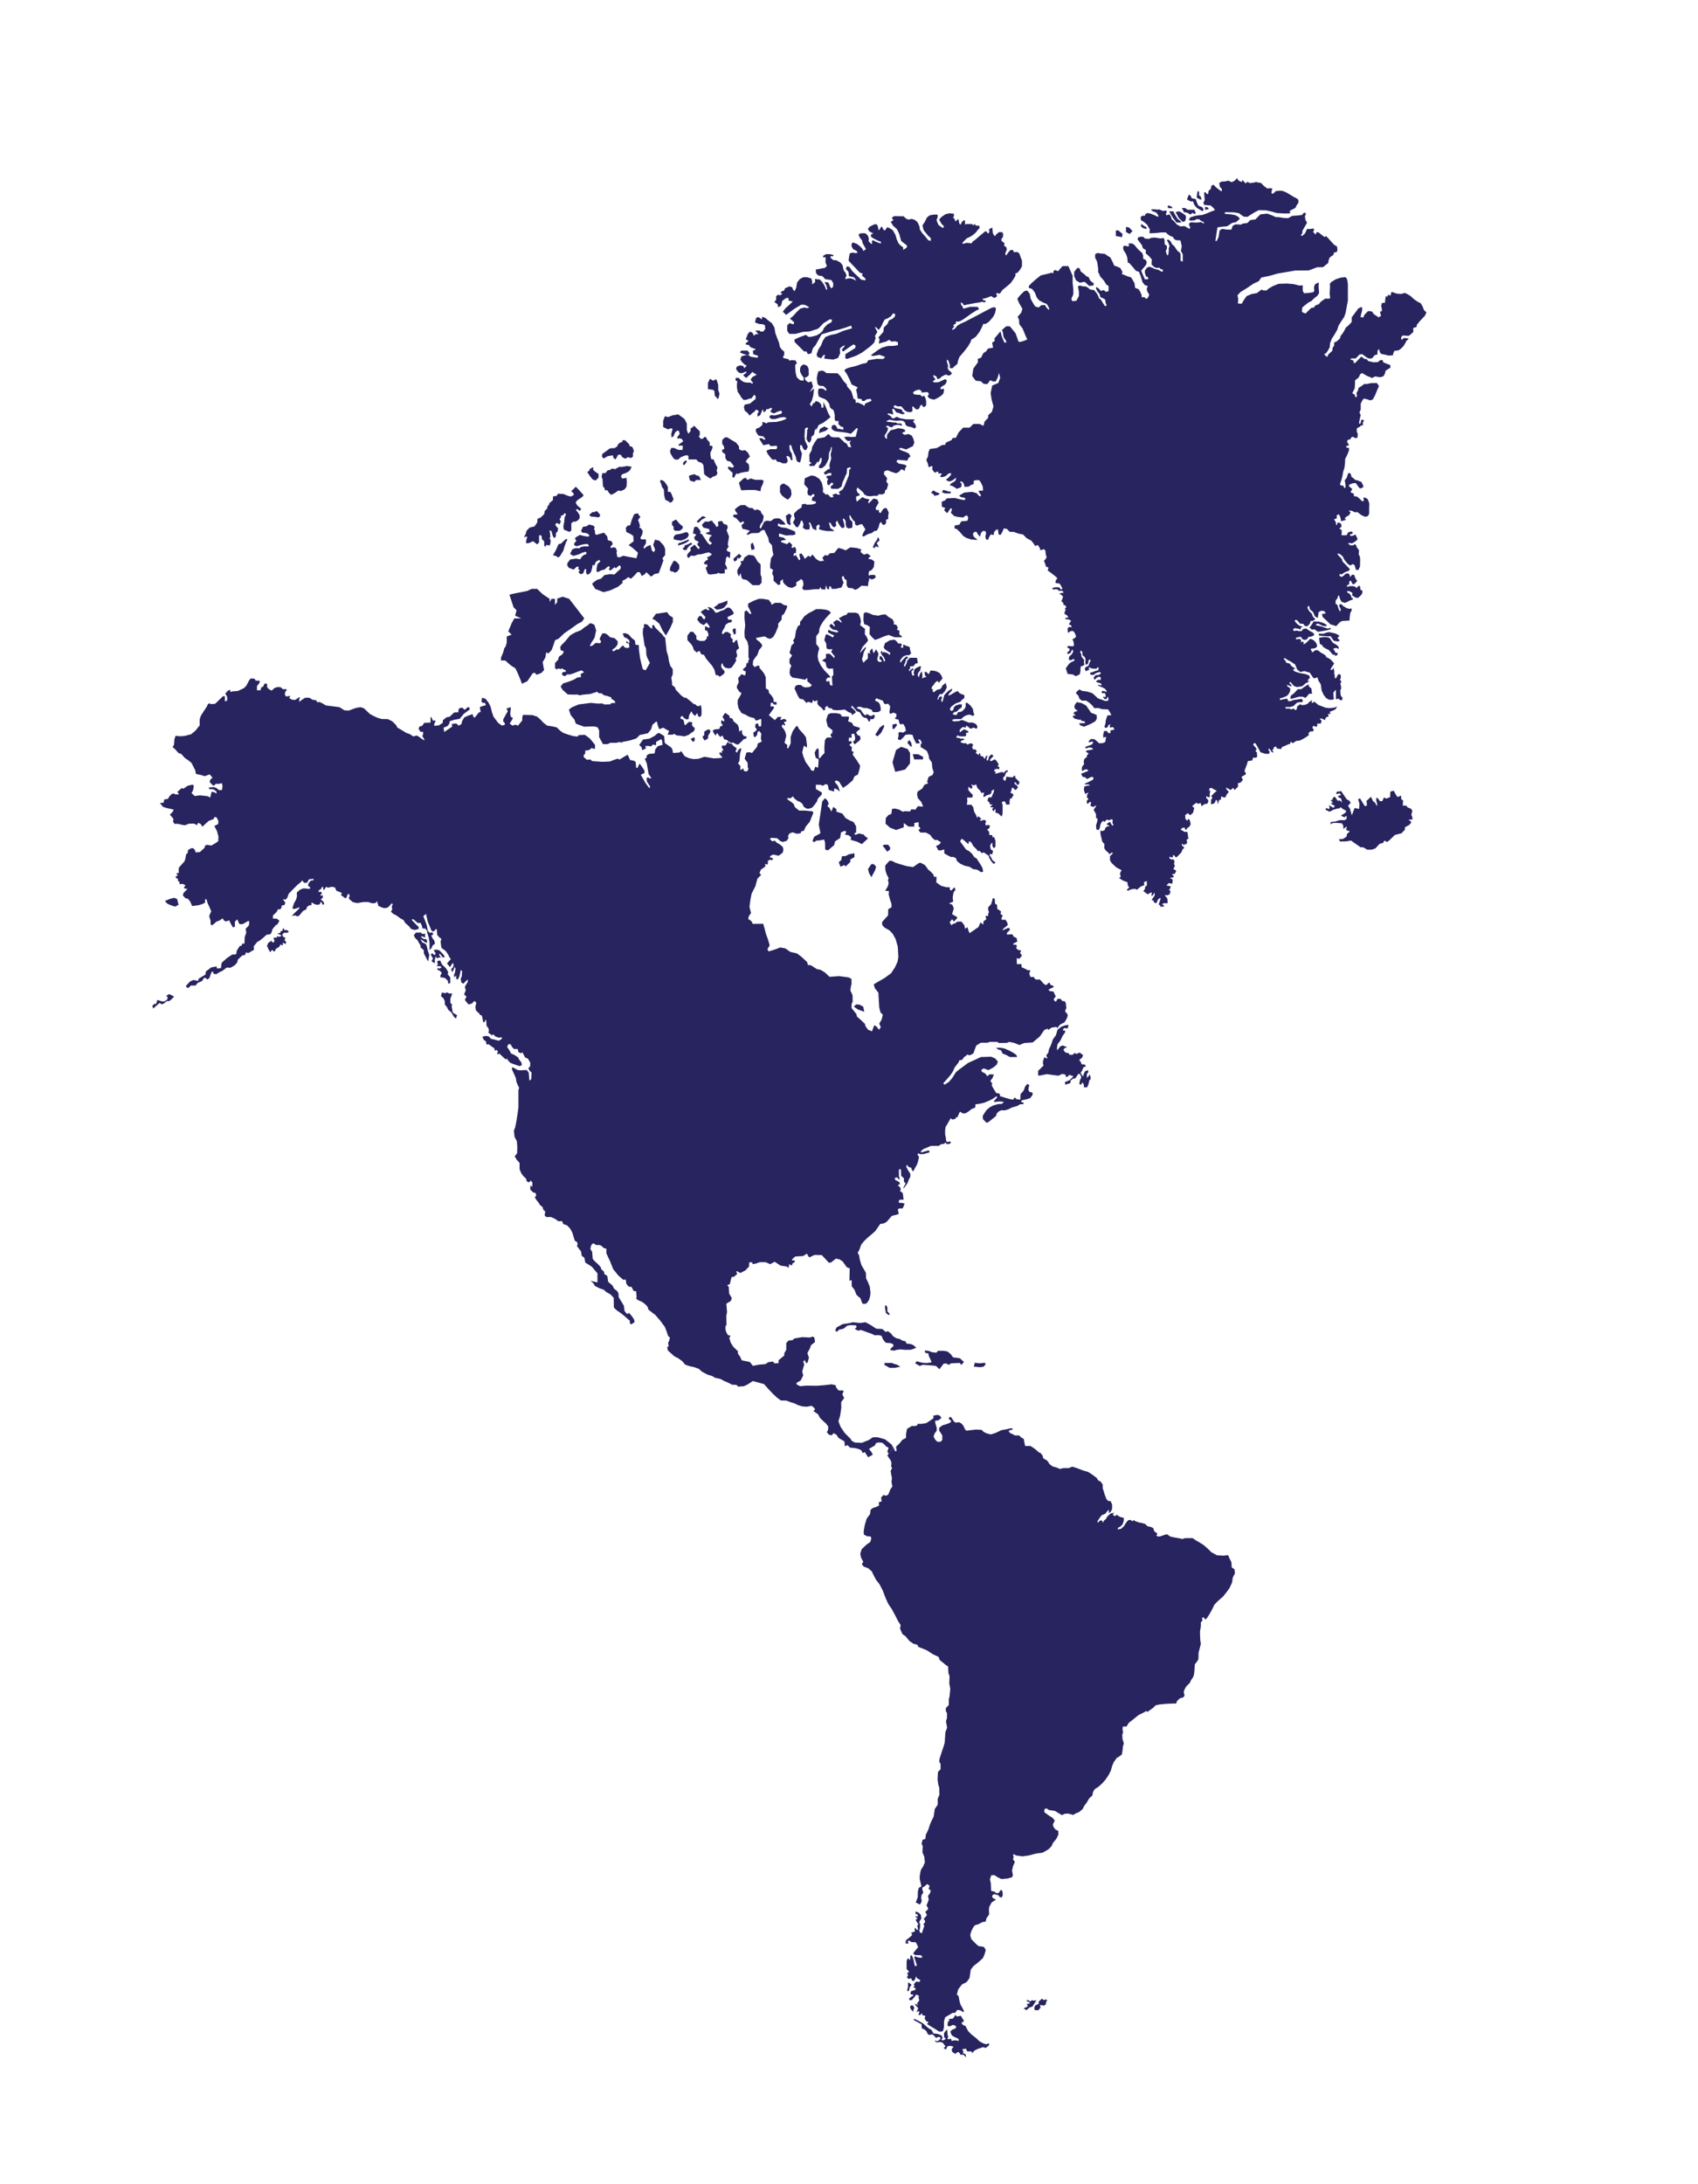 <?xml version="1.0" encoding="UTF-8"?> <!-- Generator: Adobe Illustrator 24.1.2, SVG Export Plug-In . SVG Version: 6.00 Build 0) --> <svg xmlns="http://www.w3.org/2000/svg" xmlns:xlink="http://www.w3.org/1999/xlink" id="Layer_1" x="0px" y="0px" viewBox="0 0 1190.6 1530.7" xml:space="preserve"> <g> <path fill="#282460" d="M620.2,955.2v1.4l3.5,2h3.8l3.8-0.7l-2.4-1.5l-2.3-0.6l-1.1-0.6L620.2,955.2L620.2,955.2z"></path> <path fill="#282460" d="M648.5,947.6v-1.1l2.4,0.2l2.8,1l2.9,0.3l1.1-1.3h3.9l2.8,0.5l2.2,1.8l1.7,2.3l4.7,0.6l2.9,2.6l-1.8,2.1 l-1.2-1.4l-6.1,0.3l-1.7,1.1l-1.4-1l-2,0.1l-3,3.9l-2.4-2.3l-2.5-0.3l-6.7-0.5l-2.2,0.8l-3.2-1.8l1-1.5l3.7,1l3.3,0.3l3.5-0.5 l-0.6-1.7l-1.4-2.9l-0.2-1.7l-1.8-0.2L648.5,947.6z"></path> <path fill="#282460" d="M683.4,955.6l-0.6,2.2l4.6,0.4l2.3-0.4l1.5-1.8l-0.8-0.9l-3.4,0.4l-3.7-0.4L683.4,955.6z"></path> <path fill="#282460" d="M698.4,734.3l1.3,1.1l2.2,0.7l1.1,2.3l2.6,1l2.5,1.4h5.1l-0.6-1.5l-1.8-1.3l-3.3-1.8l-3.3-1.4l-2.9-0.5 H698.4z"></path> <path fill="#282460" d="M740.4,725.5l-2.1,2.9l-1.3,3.8l-1.5,3.2l-0.4,2.2l-1.5,2.1l0.9,2h-0.9l-1.3-0.8l-1,2.9v1.9l0.5,1l-3.9,3.8 v2.9l0.6,0.5l2.5-0.5l3.1-0.6l3.5,0.5l4.5,0.6l2.8-1.3l2.3,0.6v1.4h1.3l1.3-1.3l2.9,1L750,757l-3.3,1.4l0.3,1.8l3.6-1.2v-1.6 l1.9-1.5h1.3l2.5-3.5l1.3,0.8l0.6,1.9l-1,2.1l-0.4,2.6l1.3,0.4l0.8-1.7l1.1,1.7v1.8h2.3l0.9-2.1l0.6-2.6l1-1.3l-0.5-3l-2.1,2.5 L762,753l1.1-1.7l-0.2-1.3l-2.1,0.8l-1,2.1l-0.1,1.4l-0.9-0.6l-1.1-1.8l1-1.5l1-2.4l1.7-0.6l-0.7-1.3l-2.3-0.2l-0.4-1.3l-1.3-1.7 l2.1-1.7l0.6-1.8l-2.4-1.7l-2.4,1l-0.9-0.8l-1.8,1.4l-2.1-0.1l-0.3-1l-2.5-0.6l-1.4-1.8l1-1.3l1.7-0.6l-1.7-0.6l-1.4-0.6l-1.8,0.7 l-2.1,2.7l-0.2-1.5l0.4-2.7l2-2.6l1.7-3.5l1.6-2.2l0.2-1.3h-1.5l-0.1-1.2l1.5-0.8l0.6,0.6l1.4-0.6l0.2-2.1l-2.5,0.5l-2.5,0.9 l-2.6,2.1L740.4,725.5z"></path> <path fill="#282460" d="M299.3,652.9l1.3,4.1l0.6,3.7v5.2l1.3-1.4l1-2.1l1.4-0.8l-0.3-2.2l-1.7-2.4l-0.4-1.6l1.3-0.3l-0.5-1.6 l-2.2,0.2l-0.9-1.3L299.3,652.9z"></path> <path fill="#282460" d="M310.2,670.9h1.7l-0.8-1.7l-1.5-1.6L308,666l-2.3-0.5l-1.6,0.5l1.4,2.2l-0.6,1.1l-0.8-0.2l-0.6-0.9 l-1.5,0.4l0.7,1.7l0.9,1.3l-1,2.2l2.3,1.3v-2.8l0.7-2.1l0.8,1.5l1.3-0.7l1.4,0.2l-1.2-2l0.2-0.9l1.1,1L310.2,670.9z"></path> <path fill="#282460" d="M314.3,689.5l1.4-0.6V685l-1.8-2.2l0.4-1.5l-1.6-2.7l-2.8-2.7l-1.3-2.8l-2.1,0.5l0.5,2.5l-1,1h2.6l1,0.7 l-1.3,1.1l-1.3-0.5l-0.5,1l2.2,1.2l1.1,1.3l-1,1.8v1.3l2,0.1l1.6,0.6l1.7,1.8L314.3,689.5z"></path> <path fill="#282460" d="M300.2,673.9l-3-5.7V666l-2.3-2v-1.4l-1.3-2l-0.6-1.3l-2.2-2.3l-0.6-1.7l1.5-1.7h3.5l0.7,0.9h2.5l-0.5,1.3 l0.4,1.3l-3.1-1.1l0.4,1.1l1.7,1.1l1.5-0.1l0.6,1.1v1.7l-1.5-0.6l-1.5-1.1l-1.7-1.1l0.7,1.1l0.6,1.2l1.4,0.6l1.5,1l0.6,2.1l0.6,2.6 l0.9,2.5L300.2,673.9z"></path> <path fill="#282460" d="M309.9,695.5l-0.7,2.7l1.7,1.4l1,2.1v2.3l1.4,1.7l1.1,2.1l2.1,1.8l1.7,2.9l1.5,1.4l0.8-2.4l-3-1.8L317,707 l-0.3-1.6l0.3-1.3l-1.2-1.3V700l1.3-3.7h-2.2l-1.3-0.8l-1.7,0.6L309.9,695.5z"></path> <path fill="#282460" d="M190.4,659.3l-2.2,1.4l-1,2.2l1,2.2l1.2,2.2l1.5-1.6l1.3,1.3l0.8-0.8l0.3-1.1l2.7-1.7l0.6-1.5l1.5,0.7 l0.4-0.7L198,661l1-0.2l0.8,0.9l1-1.1l-0.8-1.2l-0.6-0.5l0.8-1.5l-1.9-1.1l-0.3-1.5l1.2-1.1h2.5l0.8-0.9l-1.4-1h-1.7l-0.8-1.6 l-0.6,2.1l-1.2,0.4l-0.3,1.1l-2.1,0.5l2.7,1.1l-0.1,0.8l-1.5,0.3l-1.4-0.4v1.2L193,657l-1.4,0.6l0.9,1.4l-0.5,1.5l-1.1-0.1 L190.4,659.3z"></path> <path fill="#282460" d="M118.6,696.7l3.5,1.7l-1.7,1.8l-1.7,1.4H117l-2.7,2.1H113l-1.1-0.8l-4.5,3.9l-0.6-1.8l1.3-1.3l1.4-0.2 l0.8-2.7l3.2,1h1.9l2-1.4l0.1-1.7l-1-0.8L118.6,696.7z"></path> <path fill="#282460" d="M124.2,630.1l1,4l-2.4,1.3l-3.1-1l-2.4-1.1l-1.7-1.9l3.6-1.4l2.9-0.8L124.2,630.1z"></path> <path fill="#282460" d="M598.7,705.5l2.9,2l4.4,1.6l-0.7-3.6l-2.9-1.5h-2.2L598.7,705.5z"></path> <path fill="#282460" d="M611,614.8l2.7-5.1l0.6-2.4l-1.7-1.7H611l-2.4,3.5l0.8,2.9L611,614.8z"></path> <path fill="#282460" d="M592.8,607.4l3.4-3.3v-1.7l2.9-1.7V598l-3.8,0.7l-2.5,1.3h-2.4l-0.5,2.7l-1.8,1.6l1.2,3.1l3-1.2 L592.8,607.4z"></path> <path fill="#282460" d="M604.3,591.6l4.3-4l-2.1-1.6l-1.1-1.3h-1.1l-1.7-0.6l-3,1l-0.6-1l1.3-0.7v-4.2l-1.8-3.1l-2.5-1l-3.2-1.8 l-2.1-3.1l-4.2-1.3v-1.8l-2.2-1.6l-1.4,3.3l-1.2-2.5l-1.6-1.4l1-1.6l-1-2.4l-1.7-1.5l-1.9,2.4l-1,6.9l-1.4,9.2l1.2,6.1l-4.4,2.4 l-1.2,2.9l1,1l1.9-1.2l2-0.1l3.3-0.6l0.6,2.1l0.1,4.9l1.9,0.6l4.4-3.7l0.6-2.6l3.6-2.4l0.6-3.9l2.5-1.1l1.3,0.7l-1.1,1.9l2.7,0.5 l1.7,1.4l-0.3,1.8l4.5,1.3L604.3,591.6z"></path> <path fill="#282460" d="M618.9,592.7l1.4,1.7l1.7,2.5l2.1-1.5v-1.6l-1.4-1.8H620L618.9,592.7z"></path> <path fill="#282460" d="M621.5,577.8l2.6,2.3l4.2,1.6l5.4-1.9v-3l3.3,2.5h4.1v-2.5l3-0.6v2.8l1.3,1.5l-1.4,1.3l1.4,1.7h3.8l3,1.6 l1.3,1.9l1.9,1.7h1.9l2.5,1.7l-1.4,1.6l-2.1,0.9l1.7,3.1h1.7l2.4-0.7v2.8l2.1,1.2l2.5,1.3h1.9l1.6,0.8l0.9,2.2l2.2,1.7l2.9,1.4 l3.6,0.8l2.5,1.6l2.9,0.4l2.8,1.8l1.4-0.5l-0.6-2.7l-1.4-2.4l-2.7-4.1l-1.5-0.8l-1.6-2.4l-2.1-1.9l-2.1-1.1l-2.5-3.4l-1.7-2.4 l1.1-1.8l1.5,1l3.2,2.8l0.5-2.1l1.5,0.8l1.4,2.6l2.5,2.5l0.8,1.2l1.1-0.4l1.5,1.7l1.5-0.5l2.5,1.7l0.9,0.6l0.7,2.1l1.3,2l1.5,1.7 l1.4-1L696,603l-1.3-2.5l-0.8-1l0.4-1.2l1.4,0.6l0.6-2.6l-1.6-1l-0.5-2.5l1.1-2.1l0.6,0.2l-0.1,1.9l1,1.7l1.2-1.1v-4.3l-1.1-2.7 l-0.8,0.6l-0.5-1.8l-1.8,0.1l-0.3-2.5l-1.4-1.3l1.5-1l0.6-1.8l-1.1-0.5l-2,0.3l-0.2-1.5l0.6-1.3l-0.8-1h-1.6l-1.1,0.6l-1.3-0.6 l1.5-0.6l-2.1-2.1l-0.9,1.3l-0.6-1.7l-1.6-2.9l-0.6-3l-1.3-1.7h-3.2l0.4-2.5l-0.2-2.5h3.6l0.5-1.8l-1.8-1.8l-1.5-1.8l0.2-2.3 l1.9,1.6l0.9-1.2l-0.9-2l1.9,0.8l1.5-0.8l0.9,2.5l2.1,2.1l0.6,1.4l2.1-0.2l-0.6,2.2l0.3,1l2.1-1.3l2.2-0.7l1-0.8l0.2-1.7l1.7-1 l-0.2,2l-1.1,2.3l-0.3,1.2L693,559l-0.6,2.1l1.3,1.3l0.6,1.5l1.7-0.2l-1.8,2l2.5,0.2l-1.1,1.2l1.1,1.6l0.9-1.7l0.4,0.4v2.1l2,0.6 l2.4,2.2l0.6-2.3v-6.3l-0.6-1l0.6-1l1.8,0.1l0.7,2.1l2.4-0.1v-2.5l0.4-1.7h0.9l1.5-2.5l-0.9-1l-1.3-0.4l0.7-1.8l0.2-1.7h1.2 l0.9,1.3h1l1.3-1.7l-0.8-1.3l-1.3-0.8l-0.6-1.3h1.4l0.3,1.4l1.6,0.1l0.4-1.9l-2.9-2.9l-0.1-1.4H711l-0.9,1.1l-3.5-0.3l-0.8-0.4 l-0.9,3.2l-1.2-0.6l-0.4-1.6l1.4-1.4l0.3-1.4l1-1.4h0.7l-0.1-1h-0.9l-1.5,1.1l-0.2,1l-0.7-0.9l-1.5,0.1l-2.4,0.7l-1.8,0.5l0.8-1.4 l-1.3-0.4l0.2-1.2l1.7-0.6l1.5,0.4l0.3-1.5l-1.2-0.6l0.6-1.3l-0.6-1.3l-1.1-1.5l-0.9-0.9l-2.6,1.4l-1-0.6l0.9-1.3l1.7-1.7l-0.8-1 h-1l-1.4,1.6l-0.5,2.1l-0.8,0.6l-0.4-1.1l0.4-1.3l0.3-1.4l-1.1,0.6l-0.8,2l-0.7-1l-0.8-1l-1.4-0.1l-0.4-2.1l-0.7,0.4l-0.5,1.2 l-0.7-1l-1.2-0.6l0.8-1.3l-1-1.3h-1.6l-0.6-1.3l0.2-1.2l0.6-0.6l-1.3-1.2l-1.8,0.4l-1,0.6l-1-1h-1.8l-1.5-0.4l-0.7-0.7l1.3-0.9 l1.6-0.5l-0.7-0.7h-1.9l-1.7-0.6h-1.4l0.5-1.7l2.1,0.7h2.1l1.9-0.1l0.3-1.1l-0.2-1.3h1.1l0.8-0.5l-0.6-0.8l-1.3-0.6l-1.3-0.6 l-1.7,1.2l-1.3,1l-0.2-1.5l1.1-1.3l1.2-1l2.1,0.5l0.2-1.5l1.3,0.8l1.7,1.4l1.3-0.3l0.9-0.5l1.4,0.6l0.9,0.2l0.5-1.3l-0.9-1.8 l-2.4-1.2h-2.9l-1.7-0.7l-1.8-0.7l-1.3-0.4l-2.1,0.8l-3.6,0.2l-1.4-1l2-0.6h4.5l2.1-1.8l1.7-0.9l2.2-0.5l2.5,1l0.9-1l-0.6-1.4 l-0.4-2.5l-1.7-2.4l-2.5-2.1l-1,0.6l0.2,1.7l-0.5,1.6l-1.8,2l-1.3,0.6l-1.8,0.2l-1.1,2.1l-1.9-0.3l-0.9-0.6l1.4-1.3l1.5-0.2 l1.6-1.7l1.9-1.3l0.2-2.1l-1.7-0.1l-2.7,0.9l-1.3,1.3l-0.4,1.9l-1.5,0.6l-0.9-1.4l1-1.6l1.8-1.4l1.5-1l3-1l1.3-1.5l1.6-1.2v-2 l-1.4-0.5l-1.9-0.8l-1.4-1.6l-2.2,1l-2.8,1.7l-1.6,0.6l0.6-1.6l1.7-1.7l0.6-1.5h-0.6l-2.3,1.5l-1.7,1.7l-1.1,1.2l-1,4l-1,1l-0.1-2 l0.6-1.3l-0.8-1l-1.5,1l-0.3,1.5l-0.7-0.2l0.5-1.8l1.3-2l1.4,0.2l2-2.1l1.4-2.7l-0.8-3.2l-2.5,2.1l-0.4,1.3l-1.1,1l-2,0.4l-2.2,1.7 l-1-0.4l0.3-1.5l-1-0.4l0.2-1.3l1.7-2.1l0.6-1l1.6-1.2l1.1,1.3l1-1.3l1.5-1.7l-0.7-1.8l-1.3-2l-2.6-1.3L654,470h-1.6l-1,2.3 l-0.7-0.1l-0.7-0.9l-1.4-0.6l-0.3,1l0.4,1.9l1,0.8l-1.4,0.3l-1.8,0.8l0.3-1.6l-0.4-3.5l-1.2,1.6l-0.6,1.5l-0.2,1.4l-1-1.8l0.5-1.6 l1.3-1.7l0.6-2.8h-1l-2.1,1l-1.5,1.1l-0.6,2.4l0.5,1.8l-1.3,0.2l-0.5-1.4l-0.2-1.7l1.3-0.9l-0.2-1.3l-1.9,1.4l-0.6,1l-0.4-1.3 l1.1-0.9l-0.6-0.9l0.9-0.5h1.6l1-1.1l0.9-1h1.3l-0.2-2.3l-0.4-1.6H638l-1.8,1.9l-0.6,2.1l-1,2.1l-0.9-0.3l0.6-1.6l0.8-2l0.2-1.2 l1.6-1l-1.3-1l-1.3,1.1l-1.6,1.7l-1.2,1.6l-0.5-1l0.9-1.7l1.6-1.7l2-0.8h2l1.4-1.4l-0.6-1.6l-0.5-2.8l-2.1-0.7l-2.4-1v2.2L632,454 l-0.4-0.9l0.8-0.9l-0.6-1.2h-2l-0.9-1.3l-1.6-1.4l-3.3,0.4l-3.5,2.1l-0.9,3l1.1,1.4l1.9,1.3l1.7,1.1l-0.5,1.5l-1-1l-1.2-0.6 l-2.1-0.6l-0.9,0.7v-1.4l-1,0.4v0.9l1,1.9l1.1,1.1l0.9,2.1l-0.1,1l-0.8-0.2l-0.6-1.8l-0.8-1.3l-1.3-0.7l-0.4,2.3l1.2,0.7l0.6,1 L617,464l-1.4-0.6l-0.5-1.3l0.4-1.8l0.5-2.1l-0.9-1.8l-0.9-1.3l-0.8,1.5l-0.8,1.3l-0.6-1.6l-0.4-1.9l-1.2,1.2l-0.6,1.1l0.6,2.1 l-0.6-1l-1.3-0.1v3.9l-1.6,1.3l-1.5,1.6l-1-2.6l0.7-2.1l0.5-2.4l1.7-3.6l-0.6-0.2l-1.9,2.1l-1.9,2.1l0.6-1.5l1.3-2.9l2.6-2.8 l1.3-1.8l-1-2.5l-1.3-1.8l0.1-3.9l-1.5-1l-1.9-1.5l0.6-2.5l-0.6-3l-1.3-2.6l-2.1-0.6h-5.2l-1,1.5l-1.9,0.5l-3.5,2l1,0.9l1.1,1.5 l-0.5,0.6l-1.2-1.2l-1.9-0.7l-2.5,1.8l1.3,1.9l-0.3,1l-1.5-1.5l-1.1-0.5l-1,1.6l1.3,1.5l1.3,1l2.5,0.4l1.4,1.1l-1.3,0.5l-1.4-0.4 l-2.5-0.6l-1.9-1l-0.4,1.8l1.9,1.1l2.5,1.2l-1,1.4l-1.5-1l-2.8-1.4l-0.8,1l-0.8,3.2l1.3,2.4l0.3,3.5l1.7,0.6l2.4-0.2l-0.9,2 l2.5,3.1l-0.4,1.3l-1.7-1.9l-1.7-1.3l-2.4,0.3l0.1,2.7l-2.8,1.8l2.4,1.3l0.8,3.5l1.6,1l2.9-0.2l0.2,2.8v1.9l-1,0.9l0.4,6.5 l-1.7-0.5l-0.5-2.8l-2.1,0.4l-0.1-1.6l1.3-1.3l1.7,0.1l-0.6-1.3l-1.3-1.3l-2.5-2.6l-2.4-3.3l-1.7-3.6l-0.5-3l0.4-2.7l0.7-2.4 l-0.4-1.3l-1.7-2v-5.5l2-2.6l0.2-2.5l0.9-2.3l1.5-2.5l1.9-2.5l2.1-2.3l1.7-1.7l-1.2-1.4l-2.5-0.8l-3.4-0.4h-3.2l-2.5,1.4l-2.9,1.5 l-2.9,2.1l-1.8,2.6l-1.2,1.3v2.1l-1.6,1l-1.3,3.4l-0.7,4.6l-1.3,2.1l0.8,1.5l-2,2l-0.6,2.6l-0.7,2.4l1.8,2l-1.8,2.4v2.9l1.3,1.9 l-0.9,1.8l-0.4,2.9l0.6,2.1l1.5,1.4l2.8,0.4l2.9,0.5l3.1,0.6l1.5-1.3l0.1,2.4l1.3,1l1.9,1.7l-1.5,1.3l-3.2,0.3l-1.7-0.6l-1.3-1.1 l-2-0.1l-1.7,0.6l-0.8,2l1,2.1l1.3,2.9l1.3,2.1l2.5,0.5l2.3,2.5l1.1-0.9l2.9,0.9l0.5-2.1l1.3,1l1.8-0.9l0.1,2.6l1,1.4l2,1.5 l1.3,1.8l1.3-0.8l-0.5-1.2l2-1.5l0.1,1.3l1.9,0.6l0.8,0.1l1,1l3,0.3l2.5-0.2l2.8-0.3l2.4,1.7l2.1,0.8l0.5,1.3l1.5-0.9l1.3-1.1 l-1.3-1.7l-2.1-1.7l0.6-1.2l1.6,1.8l1.7,2.1l2.2,0.8l1.5,2.6l1.4,1.1l2,0.4l1.4,2.5l1-0.6l-0.1-1.1l2.1-0.1l1-1.1l0.1-1.7l-1.2-0.2 l-0.8,0.7H610l-1.1-0.8l-1.4-0.4l-0.5,1l-1.2-0.8l-1.3-1.7l-1-1.6l-2.7-1l0.5-1h2.2l1.7,0.7l2.9,0.2l3.2,1.2l0.5,1.4l1.1,0.2h2.6 l2-1V496l-0.5-2.2l-1-1.7l-2.1-0.8l-0.2-1.1l0.9-0.8l1.7,0.7l2.6,0.9l1,2l1.1,0.6l1.7-0.5l1.5,2l-0.6,4l0.6,1.3l2.2-1l2.1,0.9v2.1 l-1.2,1l1.3,0.7l1.4,0.2l0.5,2l0.6,1.3l2.3-0.2l1.3,2.3l0.5,2.5l-2.1,1.3l-1.8-0.5l-1.4,0.6l0.2,1.9l-0.6,2.5l1.7,0.8l1.9-1.7 l1.8-2.1l2.7-0.3l2.2,0.3l1,2.9l1.7,3.2l2.5-0.2l-1.3-2.7l1.5,0.2l1.2,2.1l-0.9,1.3l0.1,1.9l1.9,1l2.5,1.7l1.1,2.9l0.4,2.4l1.9,2.7 l0.3,3.8l1,3.1l-0.9,1.9l-2.7,1.3l-1,3.2l0.6,1.3l-2.5,1l-1.6,2.7l-3.2,2.1l-0.4,1.9l0.6,2.7l2.4,2.7l1.3,3.2l-1.8-0.1l-1.9-0.2 l-1.8,2.5l-1.5-0.2l-1.3-0.1l-0.9,1.5l-3.7-0.2l-1.2,0.4l-1.5-0.7l-1.3-0.8l-2.7-0.7l-2.2,0.2l-0.5,3.5l-2,0.8l-1.9,2.1l-0.2,4.1 L621.5,577.8z"></path> <path fill="#282460" d="M625.8,534.3l1.9,6.6l3.8-0.8l3.2-0.8l3.4-4.3v-7.3l-1.6-2.7l-4.6-1.6l-3.6,2.2L625.8,534.3z"></path> <path fill="#282460" d="M640,528.6l1,3.6h6.2v-1.8l-3.5-1.8H640z"></path> <path fill="#282460" d="M613.7,514.9l1.6,1.2l2.6-2.6l2.1-4.3l-0.4-1.3l-2.8,2.1L613.7,514.9z"></path> <path fill="#282460" d="M625.8,507.8v3h1.2l2-2.6l-0.5-1L625.8,507.8z"></path> <path fill="#282460" d="M636.2,520.5l1.3-1.9l1.4,1.9l0.5,2.7h-0.9L636.2,520.5z"></path> <path fill="#282460" d="M506.6,502.4l1.8-2.8l1.8,1.1l1.3,1.1l0.3,1.7l0.9-0.4l1.1,1l0.5,1.4l1.4,1.1l1.7,1.5l0.6,1.8l0.4,2.9 l1.1-0.8l0.8-0.3v2.4l1.2,1.7l1.3,0.3l1,0.3l-1,1.5h-1.2l-1.5,1.6l-2.3,2.2h-1.4l-2.7-1.4l-0.8,0.5l-2-1l-1-1.1l-2.2-0.6l-0.4-1 l-0.6-1.4h-0.8l-0.7,0.9l-1.4-1.4l-0.6-1.3l-1.1,0.6v0.8h-0.6l-1.4-2.2l-0.3-1.1l1.2-0.8l2.7-0.2l1.1-0.6l-0.1-1.1l1.9-0.7 l-0.2-1.3l-0.8-0.3l0.2-2.3l1.9,1l0.2-1.1L506.6,502.4z"></path> <path fill="#282460" d="M492.5,516.4l1.3-1.2v-2.4l2.3-1.5h1.5l0.6,1.5l-1.7,3v1.7L494,519L492.5,516.4z"></path> <path fill="#282460" d="M484.6,518.3l1.3,1.7l1.2-0.9v-1.7l-0.5-0.7l-2.1,1v0.6H484.6z"></path> <path fill="#282460" d="M605.9,437.4l-0.5-3l0.2-4.5l1.3-0.8l2.1,0.5l3.2,1.4l3.5,0.5l2.7-0.7l2.5-0.2l2,1.7l3,1.8l1,2.1l-0.4,1.2 l2.1,0.6l0.9,1.9l-0.6,1.5l1.7,0.5v2.8l1.7,1.1v0.8h-5L623,445l-3.1,1l-4,1.7l-2.4,0.8l-2.1-2l-1.7-2l0.2-5.1l-1.7-1.2L605.9,437.4 z"></path> <path fill="#282460" d="M459.5,506.2l-2,1.7l-1,3.3l-2.2,2.7l-5.7,1.2l-2.4,2.4l-4.3,1.4l-5.5,1.1l-0.9,0.6l-0.8-0.6l-2.7,0.6h-4.1 l-1.9,0.9h-3.2l-2.7-4.9v-4.7l-1.1-2.2l-2.4-0.6l-7.1,0.2l-2.7-1l-3-1.1l-1.1-3l-2.5-3l-1.3-3.9l2.1-1.6l4.7-2l8.7-1.1l4.7,0.5 l3.2-0.1l1.4,0.7l4.3-0.1l0.5-0.8l3-0.2l-0.6-1.5l-2.1-1.2l-0.2-1.1l-2.6-1l-2.4-0.5l-1.9-1.4h-1.8l-1.2-1.1l-4.9,1.6l-4.5,0.4 l-3,0.5l-1.2-0.5h-3.8l-3.2-0.1l-3.6-3.2l-1.4-2.3l1.6-2.2l4.5-1.4l3.2-1.3l2.3-1.4l2.9-0.5l-0.6-1.6l0.8-0.8l1.8-0.9l-1.8-1.3 l-2.4,0.8l-3.2,1.3l-2.6,0.8h-2l-1.4,1.2l-1.4-0.4l-1-1.3l1-1.2l2-0.2l-0.1-1l-1.4-0.6l-1.4-0.8l-0.7,0.6l-1.8-0.6l-0.8,0.8 l-1.4-0.8v-3.7l2.1-2.3l0.6-2.1l2.7-2l0.7-1.9l-2.1-0.6l-0.4-2.3l1-1.5l2.3-2.3l2-2.4l1.8-2.1l3.5-2l3.9-1.5l2.5-2l2.6-1.7l1.1-1.1 h1.2l2.1,1l1.2,3.9l-1.1,5.2l-2.1,3.2l-1.2,2.3l0.6,0.4l1.6-0.7l1.8-1.6l3.3,0.2l0.6-1.3l-1.1-1.6l0.8-1.8l1.1-2.1l1.9-0.2l1.8,1.1 l1.8,1.7l3.2,0.7l2.1,2.1v2.1l-1.3,2l-2.6,2l0.9,1.1l2.7-1.7l0.6,0.6l3-2.9h0.8l0.8,1.2l1.9,0.4l1.4-0.5L441,451l-1.9-0.4l0.1-1.3 l1.1,0.4l-0.3,0.5l1.4,0.4l-0.2-1.9l-1.7-1.4l-1.8-0.7l-1.1-2.5l1.6-0.4l2.5,0.9l2.3,2.6l2.2,1.7l0.4,3l2.3,0.2l0.1,3.2l0.8,5.8 l0.9,4l1,3.9l2,0.8l1.5-2.6l1.5-2.6l-1.8-3.5l-0.7-2.2l-0.2-4.4l-1.1-2.3l-0.6-4.3l-0.6-4l0.2-3.6l0.8-0.8l-0.4-1.4l0.8-0.8 l1.9,0.5l2.1,2.2l1.2,0.7l0.1-2.5l1-0.2l1,1.8l1.3,1.3l2.1,2.1l1.3,1.1l1.4,2l0.9,0.5l0.4,3.7l0.6,5.8l1.1,3.5l0.6,3.9l0.9,2.9 l1.7,2.4v3.6l-1,2.4l0.5,3.1v2l2,1.5l0.7,1.9l1.5,1.5l2.2,2.4l2.2,1.6l1.1-0.1l1.7,1.3l2.5,2l1.4,1.3l1.1,0.1l1.1,1.2l1.7,0.2v-0.6 h1.1l0.4,2.5v4l-0.6,1.3l-1.5,0.2l-1-2.7L488,501l-0.6,0.7l-1.5-1.2l-1.1-2l-0.7,1.1l-0.9,1.7l-0.4,2.7l-1.6,0.2l-1.7-1.1l-1.2-1.5 l-1.4,1.4l1,1.1l1.1,0.1l0.6,1.7l0.4,2.1l0.6,0.2l1.4-1.4l1.2-0.9l2.3,0.3l-0.4,1.5l0.7,1.5l1.4,1l-0.5,2.1l-2,1.3l-1.8,1.4l-3,1.1 l-2.3-0.4l-3.2-0.3l-1.7-1.1l-1.2,0.6h-3.3l0.3-1.2l0.7-1.4l-2-1l-2-1.3l-1.3,0.4l-1.7,0.6l-1-2.6l-0.5-2.3l-0.4-0.5"></path> <path fill="#282460" d="M409.7,433.4l-5.1-6.6l-5.5-7.1l-4.6-1.5l-3.8,1.3v2.5l-1.6,1.9v-4.2h-2.4l-1.3,2.3v-2.3l-4.8-3.2l-4-3.8 h-3.8l-3.2,1.5l-8.8,1.7l-3.6,0.9l2.9,8.8l2.1,2.1l-1,3.8l4.2,1.9h-4.8l-1.9,3.5l-2.3,5.6l2.3,2.3l-3.4,1.3v4.2l-0.7,2.7l-1,1.3 l-0.8,3l-1.5,3.5v2.1h3l2.4,2.2l2.1,1.7l2.5,1.5l1.6,3.2l1,2.4l1.3,3.2l0.8,2.1l3.8-1.8l3.6-5.4l1.4-0.6l1.4,1.5l3.3-1.2l2-2.1 l-1-5.5l1.9-3.3l0.6-3.6l1.5,0.8l2.3-2.4l1.2-3.3l1.2-3.6l2.5-1.1l4-3.8l4.5-3.1l4.6-3.3l3.2-1.7"></path> <path fill="#282460" d="M457.4,433.7l2.5-3.5l7.8-1.2l1.7,2.3l2.4,1.5v3.1l-1.9,4.3l-3,5.2l-2.3-3.5l-2.3-4.8l-2.7-2.3"></path> <path fill="#282460" d="M482,448.6v-3.1l2-2.7h2l2.3,2.9v2.4l2.4,1.1h3.2l1.7-1.7V446h1.1v-1.9l-1.1-2.3h-1.3l0.1-3l3,1.4v-1.4 l-1.9-2.5l-2.1,1.8l-2.5-1.3l-2.1-2.6l1.4-2.4h1.7l0.9,1.6l1.1,0.8l0.8-1.7l-1.4-1.5l-2-2.1l1.6-1.2l1.9-1l1.9,1.1l0.8-0.8 l-1.3-1.1l0.6-0.5l2,0.7l1.6,1.4l1.3,1.9l1.6-0.2l2-1l2.2-0.7l2.3-1.6l1.5-0.1l1.6,1.2l0.8,1.3l0.8,1.1l-0.4,1.1l-3.9,1.9v1.3 l1,0.7l1.1-0.2l1,0.5l-0.5,1.4l-2.1,0.4l-1.9,1.3l-0.8,2.1l-1.3,2.1l-0.6,1.9l1,0.6l1.1-1.4l2-0.2l1.8,1.2l0.6,0.6l-0.5,1.4 l0.8,1.2l1.1,1.1l-0.5,1.1l0.9,1.1l1.4-1.7l1-0.5l0.4,2.2l0.5,2l0.6,1.6l-1.8,1.5l-0.2,1.5l0.6,1.9l-0.4,1.7l-0.8,0.6l0.6,1.4 l-1.4,2.4l-1.9,2.7l-2.1,0.6l-2.4-0.6l-1.4-1.3l-0.5-1.8l-0.7,0.5l-0.3,1.9l0.8,1.4l1.3,1.4l0.5,0.9l-0.8,1.5l-2.7,1.9l-1.4-1.1 h-1.4l-1-3.9l-1.6-2.7l-2.7-3.2l-1.5-1.8l-1.5-2.7l-1.9-0.3l-1-2.2l-1.6,0.1l-0.4,1l-2.3-2.1l-0.5-1.9l-1.1-1.8l-1.9-2.1"></path> <path fill="#282460" d="M500.5,425.7l2,1.6l3.3-0.5l2.1-1.1l2.1-2.6v-2.2l-3.4,1.4l-2.8,0.8L503,424L500.5,425.7z"></path> <path fill="#282460" d="M513.6,441.5l1,3.2l1.3-0.5v-3.5l-1.1-0.4L513.6,441.5z"></path> <path fill="#282460" d="M417.3,412.7l5.8,2.3l4.7-1.2l5.4-2.5l3.3-2.7V407l2.2-1.1l1.8-1.4l1.9,1.1l2.4-2.2l2.1-2.4h1.7l1.4,2.7 l2.2-1.3l0.9-1.4l1.9,1.7l1.4,1.4l0.9-0.5l1.6-1.3l3-0.6l1.7-4.6l1.6-4.4l-0.8-1.3l2-2.4v-4.3l-1.1-2.5l-3-3.2l-3-0.8l-1.3,3.6 l1.4,3.6l-1,1.6l-1.3-1.1l-1-4l-2.4,1l-2.2,1.7l-0.2-1.3l1.6-2.4V378h-3.3l-0.6-1l1.3-2.5l0.4-2.3l-1.2-1.9l-1.2-0.5l0.4-1.5 L448,366l-0.6-1.5l1.6-2.3l-0.6-0.8l-0.7-0.5v-1H446l-1.4,0.6l-1.5,3.5l-1.3,4.2l-1.7,0.2l-1.3,1.5l0.3,2.9l2.7,1.3l2.2,1.4 l0.3,3.8l-3.5,2.7l2.9,2.1l3.6,3.2l-0.4,1.8l-0.7,2.2l-1.7-0.4l-3.5-0.6l-4-0.8l-2.5,1.1l-1.7-0.3l-0.5-3.1l0.3-1.2l-1-2.2 l-1.5-0.2l-1.8,0.5l-0.2-1.1l1.6-1.7l-0.9-2l-2.6-0.7l-0.4-2.6l-2.3-2.7l-5.4,1.6l-0.9-1v-1.7l-0.6-1.4l0.4-1.4l-0.9-1l-3.1-0.8 l-1.6,1.2l-2.6,0.4l-1.4,2.9l0.9,1.2l2.7,0.3l1.4,0.6l1,1.3l-1.3,0.6l-2.9-0.5l-2.6-0.7l-2.9,1.7l-0.6,1l1.1,1.3l-1.6,2v1.2 l1.8,0.7l3.3-1l2.5-0.5h2.1l0.7,1.5l-1.5,0.2l-1.8-0.1l-2.5,0.5l-0.9,0.9l-2.4-0.2l-2.5,0.8l-1.1,2.1l-0.5,1.3l2.3,1.3l3.8-1.1 l2.3-1.1l2.3-0.7l0.9,0.7l-0.7,1.3h-1l-1.6,1.3l-1.3,2l-2.9-0.5l-4.1,0.6l-2,2.6v1.7l1,1.5l3.4,1.3l2.3-2.1l1.2,0.1l-0.2,1.6l1.1,1 l-1,1.1l1.3,1.5l1.9-0.4l1.3-3.2l1,0.2l-0.2,2.1l0.8,1.7l1.7-0.7l1.2-1.7l0.6-2.4l0.4-2.3l1,0.8l1.3-2.8l2.2-1.3l0.9,0.9l-2.1,2.1 l-0.6,3.1v2.1l1.1,0.3l2.4-1.3l2-0.4l2.9-2.5l1,1l-0.9,1.4l1.3,0.7l2.8-2.3l0.9,0.8l2.6-2.2l0.9,1l-0.2,1.6l-2.5,2.2l-1.7,1.7 l-3.2-0.2l-3.8,0.6l-1.1,1.1l-1.3,1.4l-2.7,0.8l-2,1.4l-1.5,1.2l0.2,1l1,1.3L417.3,412.7z"></path> <path fill="#282460" d="M472.3,393.1l-2.2,4.1l-0.5,2.4l1.3,1h1.3l0.9,0.8l1.7-0.7l1.5-2.1V396l-1.3-1.7l-1.6-1.2L472.3,393.1z"></path> <path fill="#282460" d="M387.7,389.2l2.1,0.4l1.5,1.1l1.2-0.7l2.5-4.1l0.9-3.1l1-2.8l1-1.9l-1-0.4l-1.9,1.7l-1.7,1.6l-1.7,0.4 l-1.7,3.9L387.7,389.2z"></path> <path fill="#282460" d="M413.2,361.1l0.6-0.9l1.7-1.3h1.3l1.5-0.8l1.2,1.1l1.2,1.5v1.3l-1.4,0.6l-2.3-0.4l-2.4-0.1L413.2,361.1z"></path> <path fill="#282460" d="M400.5,344.2l1.9-1.7l1.3-1.4l1.9,1.9l3.6,4l-0.6,1l-3.8,2.6l-1.2,1.6l1.2,2.1l2.8,2.4l-1.2,1.4l-1.6-1.4 l-1,0.7l1.4,1.7l1.3,2.1l-0.1,2.1l-1.1,1.3l-1.7,1H402l-1.4,1.1v5.1l-1.3,1l-1.4-0.6l-2.5-1l-0.4-2.1l0.7-4l0.2-2.5l1-2.3l-1-0.7 l-0.9,1.3l-1.7,0.6v1.2l-1,1.2l1,1.5l-1,2.1l-2-1.1l-1,1.4l1.1,1.5l0.9,0.9l-0.2,2.1l-1.3,1.3v2.2l-1,1.4l-1.1-1.3l-0.6-2.2 l-0.5-1.7l-1.3-0.2l0.4,2l0.2,2.7l-0.6,0.6l0.8,1.5l-0.2,2.5l-0.6,1.2l-2.5-0.4v1.3l-1.2-0.6v-3.2l-1.7-1.6v-1.7l-0.9-1.2l-1,0.5 v4.8l-1.4,1.3l-2.8-2.2l-2.9,1.3l-2,0.2V379l0.8-2.8L369,376l-1.7,0.6l1.3-2.3l0.6-2.3l2.1-2.2l3.5-0.9l2-2.9v-2.3l2.4-1.1l2.4-2.3 l0.3-2.1l1.9-2v-1.3l1.1-1l0.3-1.3l2.5-2.1v-2.1l0.6-0.8l0.9,0.2l1.3-0.5l0.7-1.3l3.8,0.2l3.3,1.3l1.8,0.5l2.2-1l-0.2-1.3"></path> <path fill="#282460" d="M441.7,329.6l1.2-2.5l-3.2-0.5l-3.5,0.6h-2.1l-3,1.7l-1-0.5l-1.7,0.3l-0.8,0.8h-1.4l-1.7,2.1h-2.1l-0.6,2.5 l0.7,1.8l0.3,5.1l1,0.9l0.4,1.7h1.7l1.3,2.1l1.4,1.1l3.1-1.6l1.7-1.4l2.1,0.3l2.5-1.2l1.3-1.8l0.2-3.2l-0.2-3l-3,0.5l-0.9-1.5 l0.8-1.5l2.4-0.8l1.8-0.9"></path> <path fill="#282460" d="M415.4,327.6l-2.1,1.3v1l-1.6,0.8l1.9,2.9l1.9,2.4l2.1,0.8l2.1-2.1v-2.5l-2.5-1.7l-1.4-1.4l0.3-1.5 L415.4,327.6L415.4,327.6z"></path> <path fill="#282460" d="M421.9,319.7l1.3,1.7l2.9-1.7l3.6-0.6l0.5,1.9l1.4,1l0.8-1.4l1-1.9h1.9l1,1.7l2.1,1.1l1.8-1.1l2.4,0.6 l1.2-1v-2.5l0.7-1.1l-0.6-2.1l-0.9-1.4h-1.3l-0.7-1.7l-1.7-1.7l-1.1-1h-1.7l-0.2,1.3l-1.2,0.2l-1.7,1.3l-0.7,1.6l-1.9,1.2h-2 l-1.4,0.3l-2.1,1.6l-1.9,1.4l-1.2,0.8v1.5H421.9z"></path> <path fill="#282460" d="M462.7,337.2l0.9-0.9l1.9,0.9l1.4,1.7l1.4,2.3v3.5h1.7l0.9,1.6l0.6,1.7l0.8,1.7l-1,2l-1.4,0.6l-1.3-1 l-2.1-1l-0.8-3.2l-0.2-4l-1.3-1.8l-0.6-2.2L462.7,337.2z"></path> <path fill="#282460" d="M483,333.6l0.8,3.2l3,0.9l1.3-1.3h3.4l-1.3-2.7L488,333l-1-0.7l-2.8,0.7L483,333.6z"></path> <path fill="#282460" d="M465,299.3v-4.4l1.2-3.2l2.3,0.6l3-1.2l4-0.7l2,1.4l2.5,1.9l1.6,3.2v4.6l1,2.5l1.6-1.8v-1.9l1.7-1.1 l0.8-0.9l1.7,1.8l2.3,2.2v2.5L490,306l1.6,1.7l1.5-0.4l0.7-1l1-0.1l1.3,2.2l1.5,1.6v2.4h1.5l0.6,1l-0.6,1.8l-1,2.1l0.1,2.1l0.6,2.5 h1.5l1,2.4l1,2l0.8,1.3l-0.6,2.1l0.6,2l-1,1.6l-2.5,0.9l-1.4,1.2l-2.1-1.2l-2.4-1.9l-0.2-3.5l-0.3-2.9l-1.3-1.6l-2.1-0.6l-1.6-1.7 h-5.5v-2.5l-1.3-0.5l-1.8,0.5l-2.4,1l-1.7,1.6h-2.1l-1.4-1.2l-1.7-2.8l-0.5-1.9l0.8-2.2l1.9-0.1l3.2,1.4h2.9l0.2-2.8l-1.5-0.3 l-1.3,0.2l-0.3-0.8l2.1-1.4l1.3-1l-1-1.5l-1.4-0.5l-1.8,0.2l0.1-1.2l1.6-2.1L476,302l-1-0.2l-1.4,1l-0.8,1.6l-0.7,1.6l-1.3,0.5 l-0.1-2.5l0.9-3.3l-0.9-0.6l-2.4,0.8L465,299.3z"></path> <path fill="#282460" d="M506.4,315.1v1.7l2.2,1.6v2.5l1.1,2l2.5,0.7l2.4,3.1l-0.7,1.1l-3.4-0.8v1.4l1.7,1.7l1.5,1.3l-0.2,2.8 l1.1,0.7l1.7-3.1l1,0.4l1.9-0.8l3-0.6l2.6-0.3l0.6-2.2l-0.4-2.9l-2.1-1.9l1-1.6l1.9-1.9l-1.3-2.7l-2-1.8l-2.4,0.3l-1.9-1v-1.9 l-2.1-2.7l-3.1-1.8l-3.1-1.9h-1.4l-1.3,1l-0.8,1v2.5l1.3,2.1l0.1,1.7L506.4,315.1z"></path> <path fill="#282460" d="M480.8,322.6l0.9,0.8l-1.8,2.4H479v-1.6L480.8,322.6z"></path> <path fill="#282460" d="M518.1,338.4l3.4-3.2l1.6-0.3l0.7,1.4l1.4-0.4l1.2-0.6l3.2,1h4.8l1.1,0.8l-0.8,2.5l-1,2l-0.5,2.7l-3.7-0.9 h-5.3l-4.5,0.2L518.1,338.4z"></path> <path fill="#282460" d="M546.9,340.8v4.3l1.3,2.1l2.1,1.7l2.1,1.3l1.8-1.7l0.8-2.1l-0.4-3.2l-1.6-2.3l-3.5-2.1l-1.8,0.8 L546.9,340.8z"></path> <path fill="#282460" d="M474,364.1l2.4,2.9l2.5,2.1l-0.6,1.7l-1.9,1.2h-3l-1.1-1v-1.9l-1.1-1.1v-2.3l1.1-0.7L474,364.1z"></path> <path fill="#282460" d="M488.4,365.6l1.4,0.8l2.2-2.2l3.1-1.6l-2.5-0.9l-2,1.7L488.4,365.6z"></path> <path fill="#282460" d="M481.2,372.9l-3.9,1.2l-3.6,0.6l-1.3,1.4v1.9l2.2,0.5l2.8,0.4l2.9-1l1.9-1.3l0.8-1.8l-0.7-1.5L481.2,372.9z "></path> <path fill="#282460" d="M475.5,380.9v1.4l3.5-1l2.4-1.1l1.8-1.4l-0.4-0.7l-2.7,1.1l-2.6,1L475.5,380.9z"></path> <path fill="#282460" d="M484.4,380.3l1.1,1l-2,1.1l-1.4,1.7l-0.8,1.4h-1.7l-1-1.1l1.4-1.1v-1l3-1.1L484.4,380.3z"></path> <path fill="#282460" d="M497.8,265.4l2.1,1.4l2.3-1l0.6,1.3l0.8,2.7v3.6l0.9,2.5l-0.7,3.3l-0.8,0.3l-1-1.5l-0.8-0.5l-0.3-3.6 l-1.1-0.7l-3.4-0.5v-4.3L497.8,265.4z"></path> <path fill="#282460" d="M484,384l0.4,1.8l-2.3,2.4l-0.4,1.8l1.2,1.1l1.5-1.7l2.6,0.2l2.2-1l2.6-0.2l2.8-0.8l2.5-0.5l2.1,1.3 l-1.4,1.3l-2.1,0.9l0.9,1.4l-1.7,1l-1.4,1.5l0.6,1h1.6l0.4,1.3l-1.3,1.2l1.5,4.1l1.6,0.6l4.8-0.6l1-0.7l1.2,0.6l3.3-0.2v-2.9 l1.5,0.3v-1.6l-1.3-2.4l0.5-1.9l0.1-2l0.8-1.3l0.6,0.2l1.3,1.1l0.4-4.2l-2.3-0.9l-0.2-1.3l1.3-1.7l-0.6-1.7l0.4-2.5l0.5-2.9 l-0.9-2.3l-0.8-2.1l0.8-2.1l-0.6-1.8l-2.2-0.6l-1.3-2.1l-2.8,0.5l0.3,3l-1.5,0.7l-0.6-1.5l-1.6-1.7l-0.6-1.1h-1.3l-1.1,0.6 l-2.6-0.1l-2.3,2.3l1.1,2l3.9,0.9l0.6,1.9l-2.7,0.8l0.2,0.7l4,1.1l-1.6,1.5l-0.5,2.1l2.2,1.9l-1.5,1.2l-1.7-1.6l-1.2-1.8l-2.7-4.1 l-1.3-0.5l0.4-1.4l-1.3-2l-1.2-1.3l-1.9,0.1l-0.5,1.7l-0.5,2.9l1.9,0.5l0.3,0.6l-1.4,1.5l0.6,1.9l2.7,1.4l-1.2,1.6l1.9,2.5l-1,1 l-2.7-3.2L484,384z"></path> <path fill="#282460" d="M514.2,391.6l0.6,2l1.9-1l0.5-1.9l1,0.9l1.8-1.8l-1.8-1.7l-1.1,1L514.2,391.6z"></path> <path fill="#282460" d="M527,385.5l2.1-0.7l-0.3-1.9l-1-2.6l-1.3,1v2.1L527,385.5z"></path> <path fill="#282460" d="M522,390.7l2.9-1.9l3.7,0.6l1.3,1.8l1.3,2.4l2.1,1.9v7.3l0.7,1.7v3.9l-1.6,1.7h-4.7l-2-1.8l-2.1-1.8l-3-0.7 l-0.7-1.2l-0.6-3l-1.2,2.4l-1.1-2.4v-2.1l2.2-3.4l0.7-1.6l-0.9-0.8l0.9-0.5h1.1L522,390.7z"></path> <path fill="#282460" d="M514.2,360.7v1.6l1.9,0.8l3.1,3.3l1.9-1.1l0.7,1.1l-1.9,1.7l0.7,2.5l3.5,0.8l1.7,0.6l-2.3,2.3l0.7,0.6 l2.7-1.2l5.1-0.2l2.1-1.8l1.8-0.4l1.1,2.4l1.7,3.2l0.5,3l2.1,2.3l0.4,3.9l0.6,2.7l-1.7,2.5l-0.6,4.4v2.5l2.1,1.2l-0.7,2.5l1,2.1v3 l3.3,3l1.4-0.4v-2.2l1.9-1.5v1.9l1.2,1.7l2.6,2l2.6,0.5l2.6-1.3l0.5-1l-0.3-1.5l1.7-1l1.9-1.4l1.2,1.2l0.4,2.7l-0.9,2.4l0.9,1.4 h3.1l4.3-0.5l3.8-0.1l0.6-1.5l0.9,1.6l2.6,0.2l0.4-3.1l1,2.7l1.3,0.2v-2.2l1.4,0.5l0.3,1.4h2.9l4.1-1l1.4-3.4l-0.7-1.7l-0.6-2.1 l1.3-0.9l0.6,2l1.5,1v3.5l1.1,1.9l3.1,0.3l1.7,1.1l1.9-0.7l2.6-2.2l2,0.1l2.6,0.2l0.3-2.9l0.5-1.2v-1.5l1.8,0.9l1.4-0.4l1.5-1.1 l-0.6-1.6l-2.7-0.1l-1.6,0.5L609,402l0.4-1.6l2-1.1l1.3-1.9l0.4-3.9l-1.9-1.4l-2.3-0.4l0.5-1.1l1.2-0.8l-2.3-1.8l-2.6,0.7l-2.3-1.8 l0.5-1.9l-3.4-1l-4.3-0.4l-3.2,2.1l-2.7-1.1l-2.5-0.6l-2.8,3.5l-3.2,0.3l-1.3,1.5l-2.2-0.2l-1.7,1.9l1.2,2l-3,0.3l-2.4-1.4 l-2.8-3.3l-1.4,1.8l-1.4-0.9l-2.5,2.2l-0.9-1.8l-1.5-2.1l-1.5,0.6l0.8,3.7l-1,0.5l-1.1-1.9L558,389l-1.6,0.8l0.3-2.1h1.3l0.3-2.7 l-1.1-1.8l-1.7,1l-0.5-0.8l0.5-1.5l-2-2l-1.7,1.5l-1.9-0.7l-2.4-0.9l0.5-0.9l3.2-0.6l-1.8-1.5l-3.2-0.7v-1.6l0.4-0.6l2.4,0.8 l2.2,0.6l2.5-0.2h2.2l1.9-0.6l-0.5-2.1l-3.5-1.4l-2.6-1l-3.3-0.4l-2.6-1.1l0.4-1.7l1.7,0.8l3,0.1l0.3-0.5l-1.4-1.7l-2.4-2l-1.6-0.3 l-2.5,0.3l-2.4,1.7l-2.9-0.3l-1.7,0.8l-2.4,4.9l-0.8-1.2l0.8-2.1l1.5-2l0.6-3.6l-1.8-2.4l-0.4-1.3l-2.4-1l-1.7,0.6l-1.7-1.6h-1.9 l-2.2-1.2l-0.8-0.8h-3.2l-2.2,1.3l-2,1.8l0.9,1.7l1.1,1.4l-0.6,0.4L514.2,360.7z"></path> <path fill="#282460" d="M551,361.5l2.5-1.6l1.6,1.6l-0.8,1.7l-0.3,2.5l0.5,1.7l-0.7,0.7l-1.8-1.3l-0.6-2.4L551,361.5z"></path> <path fill="#282460" d="M556,366.2l2.2,3.2h1.4l1.5-2.7l0.4-1.7h1.1l0.8,2.5l-0.5,2.3l1.9,1.3h2.7l0.4-2.4l-0.8-2.4l0.8-0.2 l1.1,2.1l0.8,2.2l2.6,1.3v-2.9l1.6-1.3l0.8,0.8l-0.6,2.6l2.3,0.7l3.4,0.6h5.2l-1.4-1.2l-1.4-0.8l-0.6-2.2l-0.5-1.6h1.1l1.1,2.1 l1.4,1.1l1.6-1.1l-0.4-2.2l1-1.5l0.9,2l1.3,2l1,1.2l1.4-0.1l0.6-0.8l-0.5-2.9l-0.8-2.3l0.8-0.5l1.3,1.8v2.4l0.6,2.1l1.7,0.7 l2.4-0.7v-3.9l-1.8-1.9l-0.4-2.4l0.6-0.5l0.9,1.8l1.1,1.7l1.4,1.2v1.7l1.3,1l2.1-0.8l1.6-0.3l0.8,1.3l1.5,2.4l-1.3,2.1l-1,2.4 l1.1,0.5l3-1.7l2.6-0.7l2-1.5l1.6-0.2l1.3-2.4l0.6-2.6l1.1-1.2l0.6,1.4l1,0.8l1.1-0.3l0.8-1v-2.4l1.5-0.4v-2.9l0.4-1.5l-0.8-1.9 l-0.9-1.5l-1.8,0.3l-1.3,1.7l-1,1.7l-1.2-0.9l0.2-1.3l-2.1-0.1L614,356l1.3-2.3l0.8-1.4l-1-2.3l-2.7-0.6l-1.9,2l-1.4,1.4l-0.4-0.9 l1-1.9l-3-0.6l-2-1l-3.9,3.2l-0.5-1.6v-2l1.6-0.5l1.2-0.8l-1.9-1.6l-0.6-1.8l0.6-1.7l2,1.7l2,1.8l0.9,1.5l2,1l2.3,0.2l2.1-0.3h2.7 l1.2-1.2l2.1,0.3l1.9-1l0.2-1.9l1.2-0.8l1-3.6l-1.3-1.7l0.5-2.5l-2.3-2.9l0.5-2l2.2-0.6l2.4,1l3.5,1.1l2-1l1.6-1.8l1.6,0.5l0.8,0.8 l0.4-2l1-1.7l-1.2-0.8l-4.3-0.8l-1.6-1.3l0.7-1.4l2.9,0.3l2.7,0.2l1.2,0.2l0.8-1.8l1.5-1.3l-1.1-1.9l-2.1-1.1l-2.4-0.8l-2.3-1.1 l0.6-1.1l2.4,0.6l1.9,0.6l2.3-1.2l2.4-1.1l1-2.6l-0.8-2.9l-1-1.9l-2.1-1.1l-3,0.5l-1.7-1.1l1-0.8l1.2-0.3l-0.3-1.4l-1.7-0.6 l-2.9-0.4l-2.2,0.7l-3,0.7l-1.9,2.2l-0.8,1.4l0.1,2.5l-1.4-0.8l-0.3-1.7l1-1.4l1.1-2.1l0.3-1.7l-1.6-0.8l1.2-0.9l1.7,1l1.4,0.3 l1.4-1.3l2.2-0.4h1.6l1.3,0.6l0.6-0.6l-0.7-1h-2.5l-1.1-0.7h-2.1l-2.1-0.4h-1.6l-1.1-0.6l1.1-0.3l1.3-0.7l2.2,0.5l2.8,0.3l2.4-0.2 l1.9,0.2l1.4,1l0.7,2l1.2,0.9l2.2,0.4l1.7,0.6l1.1,0.5l0.9-0.8v-1.2l-1.1-1.9l-1-1.1l1.4-1l-1-0.4h-4.7l-2.2-0.3l-2.4-0.4l-2.4-1.1 l-2.3,1.2l-1.3-0.5l-0.6-1.1l-1.6-0.9l-0.9-0.7l1-0.4l1.4,0.3l1.8,0.5l-0.3-1.7l-0.5-2l1.3-0.3l0.9,1.5l0.9,1.1l1.6,0.3l1.6,0.7 l1.3,0.2l1.3-0.5l-0.4-0.6l-1.2-0.6l-0.4-1.5l-1.9-0.5l-2.1-0.4l-1.4-0.5l-0.5-1.1l1.3-0.6l1.4,0.8h2.8l1.1,1.3l1.1,1.4l1.8,1.1 l2,0.3l1.7-0.5l0.1-1.5l-0.2-1.7l0.6-0.4l1.1,1.1l1.1,1.1l1.6-0.3l0.7-0.8l0.5-1.6l1.4-0.7l0.3,1.4l1.3,0.2l1.2-1.1V281l-0.5-2 l-0.8-1.6l-1.7,0.5l-1.1-1.2h-2l-2.6-0.4l-0.5-1.4l1.6-1.1l2.6-0.8l1.8,1.1l-0.2,1l2.5-0.2l1.9-0.1l1,1.2l-1,1.7l1,1.3l1.5,0.6 l2,0.5l2.4-1.1l2.3-1.4l1.9-1.8l0.5-2.9l-0.9-0.5l-1.3,0.6l-0.4-1.3l1.4-1.1l1.9-1.1l0.7-1.1l0.6-1.7l-1.3-1l-2.3,1.1l-2.4,1.1 l-2.8,0.1l-1.4-0.6l1.1-0.7l1-0.9l-1.1-1.4l-0.6-1.1l0.8-0.3l1.7,1l0.6,1.8l1.7-0.6l1.1-1.1l2.1-1.2l1.3-0.4l1.3,0.7l1.4-0.2 l1.3-1.3l-1-1.2l-1.5-1.3l-0.5-1.3l0.3-1.5l-0.9-3V252l1,0.7l0.6,1.4l0.6,2.2l-0.3,1.6l2,0.2l2.2-2l1.3-1.1l0.5-2.4l0.9-2.4l3.4-4 l2.7-3.5l1.9-3.3l0.3-1.4l1.5-0.8l1.8-1.3l2.5-3.3l1.7-3.3l1-2.3h1.7l2.3-1.6l2.6-3l1.4-2.4l0.7-2.7v-1.6l-1.3-0.4l-1.8,0.5 l-2.7,1.4L689,219l-3.7,2l-3.9,2l-4.6,2.4l-3.1,1.4l-2.4,1.4l-1.8,2.2l-2,0.9l0.4-1.1l1.3-1.4l-0.9-0.5l0.9-1.1h0.8l0.4-1.9 l1.8,0.1l2-0.8l3.4-2.3l3.6-2.6l3.5-2.2l1.7-0.7l-0.7-1.7L683,215h-2.6l-2.9,0.8l-2.1,0.6L675,215l-1.1-1.4l-0.2-1.8l1.4,0.9 l0.7,1.3l2.1-0.5l3.2-0.6l2.7-0.5l3.4-0.5l1.8-0.5l0.8,0.6l1.6-0.6l-0.8-0.8l-1.5-0.4l-0.1-0.8l1.7-0.3l2.4-0.8l1.8-0.8l1.3,0.8 l0.7,0.5l1.7-0.6l0.5-1l-0.6-1.4l1-0.6l0.7,0.8l1.4-0.8l1.1-1.8l2.6-2.1l3.3-2.8l2.2-3.1l1.2-2.1v-1.7l1.4-0.4l1.7-2l1.5-2.6v-3.9 l-0.9-2.3l-0.9-2.6l-1.2-1.1h-2.9l-0.2-1.4h-2.1l-1.6,1.9l-1.3,1.9l-0.7-1.2l0.7-1.9l0.5-1.4l-0.4-1.3l-1.6-1.2l0.4-1.7l-1.1-0.7 l-1.2-1.1l0.2-1.5l0.9-0.7l0.2-2.6l-0.8-1.1h-2.2l-2.2,1.9l-0.4,1l-1.1-1l-0.6-1.4l-0.3-3.7l-2.3,1.1l0.2,1.9l-0.6,1.1l-0.8-0.2 l-0.2-0.9l-1.3-0.4l-2,1.7l-2.4,2l-2.4,2.1l-2,1.4l-0.8,1.3l-1.1-0.2l-2.2-0.2l-2.6,0.7l-0.6-0.7l1.3-1.3l1.9-1.9l2.1-0.9l2.1-1.3 l2.2-1.9l1.7-2.3l0.9-0.6l-0.3-1.8h-2.3l-0.8-1.2l-1,0.9l-1.1-0.9h-4l-0.5,0.6l-0.3-1.1l0.1-1.5l-0.7-0.8l-1.6,1.4l-0.7,1.8l-1-0.5 l-0.7-3.4l-2.2,1.7l-0.4-1.7l-1.2-1.1l0.7-0.8l-0.1-1.8l-3.1-0.3l-2.7,0.6l-2.9,2l-1.6,1.8l1.6,2.9l1.7,1.7l-0.3,1.3l-1.4-0.6 l-2.1-1.6l-0.8-1.8l-0.5-1.7l0.8-2l-0.1-1.7h-2.6l-2.9,0.5l-2,1.6l-1.4,2.9l-1.7,2.6l0.8,3.3l3,3.7l2.1,2l-0.1,1.9l-1.8-0.6 l-1.9-2.4l-2.4-2.7l-1.5-2.3l-0.4-2.5l-1.3-2.7l-1.7-1.5l-2.3-0.8l-2.1,0.5l-1.7-0.5l-1.9-1.8l-6.8-0.1l-1.6,1.3l1.3,1.4l-1.9,1.3 l1.6,2.7l2.7,2.4l1.6,3.3l1.4,5l4.1,3.2l-0.2,1.4l-2.5,1.7v-1.8l-2-1.5l-1.3-1.4l-1.3-2.9l-0.8-2.9l-1.9-3.4l-1.9-1.2l-1.9-0.9 l-1.8,2.4l-0.9-0.6l-1.3-2.4l-2,2.9l-0.4-1.1l-0.2-1.6l-0.8-1.5l-1.3-0.2l-2,0.9l-1.7,0.9l-1.3,1.5l1,1.7l2.9,1.6l-1.7,0.6v1.6 l1.6,1.1l3.3,1.7l2.2,0.8l-0.3,1.2l-2.6-1l-2.7-1.2h-0.8l0.1,2.7l-1.2-0.8L609,169l0.2-1.8l-0.6-1.9l-1.2-1.4l-1.4-0.5l-3,0.2 l-1,0.9l0.8,1.9l1.7,2.2l0.3,1.7l2.4,4.3l-1.8,1.3l-0.8-1.7l-1.7-1.7l-2.1-1.6l-2.9-1l-0.8,1.2v1.6l1.2,2l2.3,1.1l0.8,1.4l-1.6,0.2 l-2-0.4l-2,0.6l-0.4,2.2l-0.4,2.9l2.3,2.5l2.9,3l2.7,2.9l2,0.6l-0.5,1.4l2.6,2.3l-0.4,1.1l-2.7-0.5l-3.3-3.1l-3-2.9l-2-2.9 l-1.7-0.5l-0.8,1.8l1.9,2.2l0.2,2.9l3.7,0.9l1.6,2.4l-2.2-1.2l-2-0.6l-1.9,0.2l-1.5,0.5l-0.1-1.2l0.8-1.2l-0.6-1.9l-1.3-1.8 l-0.4-1.1l-0.5-2.6l-1.5-1.9l-2.9-1.6l-2.1-0.1l-2-1.7l0.2-1.1l1.4,0.2l0.7-0.9l-2.7-0.7h-2.7l-1.9,1.1l-0.3,1.1h1.9l-0.1,3.6 l1,2.4l-1.3,1.4l-2.6,0.5l-3.9,0.7l0.2,2.5l1.4,1.6l3.2,0.6l1.7,2l4.5,0.7l1.3,2.3l-0.2,2.5l-1.3,1l-0.9-1.6l-1.1-2.6l-2.7-0.2 l1.4,2.5l0.6,2.8l-0.9-0.2l-1-2.5l-1.7-2.7l-1.7-1.7l-3.4-0.4l0.2,2.2l-2.2,1.6l0.1-2.2l-0.7-2l-2.9-0.8h-2.7l-2.4,1.3l-1.9,2.4 l-0.6,3.7l-1.2,2.4l-1-1.1l-0.7-1.7l-1.9-0.6l-3,1.3l-0.7,1.6l-1.7,0.6l-0.9,1l1.4,0.6L547,207l-1.3-0.5l-1.5,1.1v2.6l-1.3,1.4 l2.4,1.7l0.3,2.1l2.1-1.2l0.8-3.3l2.5-1.9l1.8-0.3l0.2,2l2.9,0.6l-2.4,2.3l-2.7,2.4l-1.9,2.4l2.3,2.3l5.5-4.1l5.2-3.1l2.6,0.2 l3,1.7L566,216l-1.9-0.5l-3,0.8l-2.5,2.4l-2.5,2.8l-2.2,1.8l3,2.6l-0.5,1.4l-1.5-0.4l-1.3-0.5L552,228v3.9l1.4,2.1h4.4l5.2-1.4 l4.6-0.3l5.7-1.8l1.1-0.8l3-3.2l4.6-2.8l1.5,0.5l-0.6,1.7l-2.8,1.5l-2.3,2.4l-1.1,2.3l-1.8,1.6l-2.4,1.4l-3.6,0.9l-2,0.1l-1.8-1.4 l-4.5,1.6L557,238l0.2,1.7l5,5l1.6,1.6h1.7l0.9,1.9l2.5-0.5l1.1-3.7l1.8-2l2-3.6l2.3-4.1l3-0.9l4.3-1.3l4.8-1.1l4.7-1.4l3.9-1.4 l0.6,1.9l-5.9,1.7l-4.9,2.1l-4.6,1l-3.3,1.3l-1.7,2.6l-1.3,3.3l-1.8,2.7l-1.3,3.5l0.5,1.8l2.6,1l1.7-2.2l1.1-0.3l-0.6,2.7l2.4,0.3 l4,0.4l3.3-1.1l1.5-3.3l-0.2-3.4l1.9-1.5l1.7-0.8l-0.7,1.3l-1.6,1.8l0.9,1.4l4.2-2.9l3-2.1l1.6,0.7l-0.2,1.8l-6.9,4.3l-0.1,3 l1.4,0.3l6.2-2.2l4-2.1l5.9-4.4l2.7-2.6l1.1-3.3l-0.5-1.4l1.7-2.9l-1.7-3.2l0.8-0.1l1.8,2l1.9-2.6l1-2.4l1.4-2.4l2.1-0.8l2.4-1.6 l1.3-1.9l1.5,0.5l-0.2,1.7l-1.7,1.6l-2.5,1.2l-1,2.4l-2.6,2.6l-0.3,3l-3.5,3.9l0.8,1.3l-0.5,3l2.1-0.6l3-0.8l2.1-1.2l1.7,1.2 l2.5-0.2l2,0.6v2.1l-2.9,0.5l-4.3,0.1l-3.9,1.1l-2.6,1.5l-2.6,1.9l-2.7,2l1.5,0.5l2.3-0.4l2.3-0.4l2.3,0.8l1.7,0.7l-1.4,1.4 l-4.8-0.1l-5.7,1l-1.1,1.8l-3.6,0.8l-3.9,1.4l-4.3,1l-2.6,0.9l-1.3,1.2l1.6,2.2l1.7,3.3l1.9,4.4l2,0.9l2.2,1.1l-1.1,1.7l0.8,3.4 l0.2,2.6l2.9,0.6l0.3,1.2h1.6l1.5-1.1l2.9-0.4l0.6,1.4l-4.4,1.9l-0.7,1.7l-1.3-1l-3.2-1.4l-1.5,0.2l-0.1-2.2l-1.4-0.6l-0.7-2.5 l-0.9-2.8l-1.2-1.4l-1.7-1.9l-0.3-1.5l-2.2-2.3l-1.4-2.2l-0.8-1.2l-2-2.1l-7.8-0.1l-1.8-1.4l-1.4-0.4l-2.5,0.6l-0.6,2l-0.5,2.9 l0.6,4.1l1.4,1.1l2.5,0.1l1.4,1.1l1.1,1.7l-0.8,0.5l-1.4-1.2l-1.8-0.4l-1.9,0.4l-0.2,2.9l0.5,2.4l1.9,0.9l2.3,0.8l1.5,1.2l1.6,2.1 l0.6,2.6l0.9,0.9l1.6,1.1l0.8,3.3v3.2l0.8,1.2l1.8-0.3v2.4l1.7,1.6l1.7,0.5v1.8l-2.4-0.6l-1.6-0.1l-0.9-1.8l-1.1-1l-1.9,0.5 l-0.4,1.9l1,1.3l1.6,0.8l2.7,0.4l3,0.3l2.8,0.5l2.5,0.6l2.1-2l1.8-1.9l1,0.2l-0.5,1.9l-1,3.9l-3.2,0.2l-2-0.3l-2.9,0.3l1.1,1.7 l1.5,1.1l2.3-0.2l-1.1,1.3l1.2,3.3l-2.1-0.3l-1.1-2.3l-1.3-0.6l-2.5-2.4l-1.6-1.4h-3.6l-1.9-0.3l-1.9-2.1l-2.6,2.3l-3,0.6l-2.1,0.3 l-1.9,2.7l-1.8,3.2l-0.4,2.4l-1.6,2.9l0.1,5.1l1.5,0.8l-1.8,1.3l0.5,0.9l3.2-0.1l1.2-1.5l1-1.6l0.6,0.8l0.6-1.1l0.9-2.2l0.8,0.1 v2.1l-0.6,1.7l-1.4,1.9l0.4,1.5l2-0.2l2.1-1.7l1.3-2.2l1.2-2.7l0.2-4l1-2.1l0.5-2.1l0.5,0.3l-0.2,2.2l-0.7,2.7l0.4,3l-0.8,2.7 l-0.4,1.7l0.1,1.7l0.3,0.9l-1.7,0.7l-2.7,2.2l1,1.4l2.3-1.1h2.1l-0.2,1.6l-3.2,0.4v1.4l1.1,0.5l-0.7,1.6l0.1,2.3l1.1,0.8l1.7-1.9 l1,0.1l0.4,1l-1.9,1.5l0.4,1.6l1.9,0.1h3l2.4-1.6l0.7-3l1-2.1l1.1-2.7l0.8-1.4l0.2-3.6l2.3-0.8l0.3,1.1l-1.1,0.8v1.5l-0.2,2.4 l-1.5,3.6l-1.5,3.8l-1.4,2.5l-2.7,1.7l1,1.7l-1.7,0.2l-1.1-0.8l-2.6,0.8l0.8,1.6l-2,0.3l-2.1-2.2l-1.6,0.2l-1.1-1.4H577l0.1-2.9 l-0.8-3.9l-1.8-2.8l-3-1.9l-2.6-0.5l-4.6,2l-0.4,4.2l2.7,3l-0.5,2.8l0.5,1.7l2,0.7l1.2-1.3l1.3,0.2l-0.1,1.2l-1.5,1l-0.2,2.2 l2.7,0.6l0.1,1.3l-2.8,0.8l-3.6,0.1l-1-0.6l-2.4,0.3l-0.3,2.3l-2.7,1.6l-2.6,2.7l0.2,2.1l0.5,1.2l-0.6,1.5L556,366.2z"></path> <path fill="#282460" d="M574.2,303.5l0.7-2.9l3.1-1.7l2.9,1.4l-1.9,1.6L574.2,303.5z"></path> <path fill="#282460" d="M572.1,301.8l2-4l3.3-1.6l4.9-3.8l-1.6-2.9l-1.4-3.6l-1.9-4.2v3.8l-1.3,0.4l-0.4-2.6l-1.7-1.6l-2-0.7 l-0.8,1.4l-1.1,0.2l-1,2.3l-1.3-1.6l1.4-2.4l1-3.5l0.6-5.2l-3,2.6l2.3-3.9l-0.6-2l-0.5-1.6l-2.3,0.7l-1.9-1.6l-0.6-1.6l2-0.9l0.9-1 l-0.1-4.4l-0.9-2l-2.5-1.2l-1.8,1.1l-0.8,1.7v2.4l1.1,2.2l1.5,2.1l-0.2,2l-2.4-0.3l-2.3-2.1l-0.8-3.1l-0.3-3.4v-2.2l1.2-1.2l-1-1.9 l-2.9-0.2l-1.3,0.4l-0.8-1.1l-3.6-0.8v-1.4l0.7-0.6v-2.4l-1.9-1.7l-1.2-1.7l-0.5-2.8l-1.3-3.2l-1.3-3.5l-0.7-4.1l-1.8-3l-2.5-1.9 l-2.1-1.8l-2.1-0.8l-0.4,1.9L533,223l-1.3-0.8l-1.5,0.6l-0.5,1.7l-0.3,1.4l1.5,0.7l1.7,0.5l1.9,0.1l1.8,0.6l0.3,2.7l-1.5,1.9 l-1.9-0.1l-0.7-0.7l-2.9,0.1l1.5,1.7l0.7,0.9l-1.7-0.2l-1.6,1.2l-0.5-1.5l-1-1l-1.3-0.3l-1.4,1.6l-0.7,2l-0.7,1.7l2,1l-2.4,2.3 l1.6,0.6l1.2,0.2l0.8,1.4l4,1.5l-2.2,1l0.2,2.4l3.5,1.2l-0.4,1.3l-3.1-0.4l-2.1-0.4l-1.1-1.1H523l-3.1,0.9l-0.8,2.3l1.3,1.9l2,1.8 l1.2,0.5l-1.7,1.9l-0.7-1.6l-2.3-0.4l-2,0.7l-0.8,1.2l0.5,1.6l1.7,1.7l1.9,0.3l2.9-1.2l0.4,0.7l-2.4,1.8l1.2,1.3l1,0.6l2.7-2.4 l1.6-1.8l1,0.9l2,1l-1.6,1l-1.3,0.6l-1.3,1.7l0.2,0.8l1.3,1.4l-0.4,1.1l-1.1-0.9l-3.3-0.1l-1.9-0.5l-2-1.4l-1.1-1.3l-2.2-0.1 l-0.2,1.6l1.3,1l-0.3,1.6v2.6l0.5,2.9l1.5,2.2l1.2,2l1.5,1.6l2-0.1l1.9-0.8l1.6-0.2l1.9-2.5l1,0.8v2.1l-1.7,1.4l-2.2,1.8l-3.7,0.8 l-0.6,1.7l0.6,2.5l2.1,1.7l1.3,1.8l1.6-1.5l1.9-1.4l1-1.4l1.2,0.6l0.8,0.8l-1.1,1.7l0.3,1.9l1.7-1l0.9-2.1l0.8-1.9l0.5,0.5l0.1,1.5 l1.6-0.9l0.4-1.3h1.3l1.9-1l1,0.6l-1.4,1.8l1,1l1.7,0.5l2.2-1.1l2.4-0.8l1,0.7l-0.5,1.4c0,0-2.9,0.8-2.8,0.8c0.1,0-2,0.5-2,0.5 l-2.2-0.3l-1.2,0.5l-0.2,1.2l1.5,1.1h2.6l3-1l2.9-0.4l1.9,0.5l-0.4,0.9l-2.9,1.1l-3.7,0.9l-3.3,0.1l-2.8,0.2l-0.8,0.8l-1.5-0.7 l-1.3-0.5l-0.2,2.3l-2.1,1.7l-2.4,1v1.9l1.8,2.8l3.3,0.5l1.5,1.7l-0.4,0.9l-2.1-1.3h-1.6l0.2,1l1.2,1.8l1.3,2.1l2.1-0.4l1.9-0.4 l1.1,1.5l4.3-0.3l0.4,1.2l-0.7,1.2h-4.2l-2.7,1l0.7,2l1.4,1.9l1.6,2l1.2,0.6l1.5-0.4l1.2,1.7l2,0.2l1.6,0.9h2.7l1.1-1.6l-0.5-1.9 l-0.6-1.3l0.9-0.4l1.5,0.8l1,2.3l1-0.2l-0.5-4.5l-1.4-2.3l-0.3-2.7l0.4-1.2l0.9,0.5l0.8,2.7l1.1,2.6l1.2,2.4l0.7,3l1,0.9l1.4,0.3 l0.7-2.5l0.6-3.8l-1.3-3.1l0.1-2.9l1.1,0.3l0.8,1.9l1,1.4h1.2l1.2-2.2l-1-2.4l-0.9-1.9l-0.4-2.7l0.3-5.8l1.5-0.9l0.8,0.7l-0.7,1.1 l-0.2,3.4l-0.3,2.9c0,0,1,1.7,0.8,1.7c-0.1,0,1.4,1,1.4,1l1.2-2.3v-1.8l1.9-1.7l0.5-2.9l1-1.5"></path> <path fill="#282460" d="M612,383.5l1.4,0.8l0.3-1.4l2.5,0.7l-1-2.2l-0.5-0.8l2.1-2l-1-2l-0.6,0.4l-0.1,1.1l-1.7,2.3L612,383.5z"></path> <path fill="#282460" d="M518.8,247l1-1.3h4.4l1.4,1.9l-1,1.3l-3.3-0.8L518.8,247z"></path> <path fill="#282460" d="M651.9,314.7l4.9-0.7l4-2.2h1.8l0.8-1.7l3.7-1.6l1-1.6h2.1l2-3.9l3.1-3.3h4.6l2.6-2.6h4.2l2.9,1.3l0.8-3 l2.5-2.6V291l2.6-2.4l1.1-3.8l-1.2-4.3l-0.8-4.9l1.1-5.4l4.3-1.8l1.3-3.6l-0.8-3.4l-1,3.4l-1.4,2.6l-1.8-0.1l-2-0.8l-2,2.7 l-2.6-0.2l-2-1.8l-3.6-0.4l-2.4-3.3l0.8-5.2l3.2-4.4l-0.1-2.4l2.3-0.8l1.6-3.2l2.1-1.4l1.1-1.8l3.6-0.6l-0.6-3.6l1.8-1.1l-0.2-1.8 l4.2-5l1,3.9l1.7,3.9l1.3,0.2V239l-1.8-2.7l-0.6-3.8l-0.6-1.2l3-2.6h2.6l1.9,2.3l2.1,2.6l1.3,3.6l0.6,2l1.1,0.5l2.9-0.8l2.3-1 l-1.2-2.6l-2.1-5.1l-2.3-3l-0.2-3.3l-1-1.8l2.6-3l0.8-2.7l-2.3-3.9l-1.3-3.1l2.2-2.7l2.7-2.6l2-0.5l1.8,2.2l0.7,3.6l1.8,3.3 l1.4,2.1l2.4,0.7l1.8-1.6l2.6-0.1l1,1.7l1.6,1.6l0.5-0.4l-0.6-1.6l-1.3-2.1l-2.3-0.9l-3-1.6l-1.7-2.1l-1.3-3.4l-1.9-2.5l-2.2-0.7 l-0.2-1.2l1.9-2.1l3.3-2.9l3.3-2.6l4.3-1l3.4-0.9l1.1,0.5v-1.4l1.1-1l2.3,0.9l1.1-1.5l2-2.1h4l1.4,3.1l1.6,3.7v5.1l0.5,4.2v3.6 l-1.4,3.3l0.7,1.6l2.8-0.3l1.8-3.3v-3.2l-0.7-3.5l1.1-0.7l2.5,0.6l2.1,0.1l1.7,1.1l1.1,1l2.8,0.4l1.8,2.1l1,1.8l0.8,1.9l1.3,1 l1.3,2.2l1.5,2.3l1.2-0.5l-0.7-1.7l-0.4-2.5l-1.8-1l-1.6-0.7l-0.5-2.1l-1.5-1.9l-1-1.9l0.2-1.2l1.6,1l1.6,1.8l2-0.6l1.6,1.3 l1.8-0.6v-3.6l-1.5-0.9l-1.9-3l-2.3-2.5l-1.7-3.7l0.2-1.1l-0.4-3.2l-0.5-2.8l-1.3-2.5v-2.6l1.7-0.8l2.2,0.4l2.9,0.2l2.1,1.5l1.7,1 l1.5,2.9l1.3,2.9l1.7,0.5l2.5,1.1l1.6,2.9l-0.6,1.3l1.6,0.6l2.4,1l2.7,0.9l1,1.7l1.3,2.3l0.4,3.2l2.5,1l1.1,1.8l1,2.3v1.4l2.3,0.2 l0.5,1l1.4-0.4l1.1-2.4l-1.5-2.7l-0.2-1.7l0.7-1.7l-2.2-0.8l-1.5-2l-1.3-4.3l-1.2-2.9l-2.1-0.7l-2.9-3.5l-2-2.1h-0.8l-0.4-3.7 l-0.8-2.4l-1.9-3l-0.2-2.2l1-0.8l2.4,0.6l1-0.6l-0.8-1.1l0.8-0.4h1.7l1.7,0.9l1.7,2.1l1.8,1.9l2,1.7l0.7,1.7l0.1,2.5l1.6,0.6 l0.9,1.7l-0.5,1.9l-2.1,2.5l-1.3,1.5l0.6,1.7l1,2.3l1,2.2l2.4-0.2l-0.3-1.3l-1.4-0.7l-0.8-2.6l0.1-1.5l1.5-2l1.7-0.6l2.1,0.8 l1.6,0.8l2.5,0.6l1.3,0.7l1.3,0.8l0.7-0.9l-0.5-1h-1l-1.1-1.1l-2.1,0.2l-1.7-0.8l-1.7-1.7l0.2-3.5l-1.7-2l-2.6-2.4l0.2-2.1 l-2.2-1.4l-0.6-2.1l-2.2-2.9l-0.9-1.1l0.5-1.5l1.8-0.4h1.7l1.2,1.3l3,0.2l1.3-0.7l2.5-0.2l4.1,0.6l2.3-0.3l0.6,1.9v2.5l1.6,1.1v1.9 l-0.8,1.8l0.8,2.6l0.9,0.3l0.4-2.9v-2l0.6-1.6l-1-2.5l-1-1.7l1.4-0.2l1.4,1.3l1,2l1.5,1.2l1.2,1.9l1.3,1.8l0.8,0.2l1.1,1.7v4.7 l1.5,0.5v-5.1l-1.3-2.4l0.3-1.3l0.3-2.1l-0.9-3.9l-3.3-0.2l-1.3-1l-0.6-1.2l-1.9-0.7l-1.7-1.1l-1.4-1.4h-3.3l-3.8,0.4l-4.4,0.2 l0.2-2.9l-0.7-1l-1.2-2.2l-2.5-2.1l-1.8-1l-0.2-2.1l1.1-1h1.9l0.4-1.3l1.6-0.6l2.2,0.5l2.5,1l2.1,1.1l0.8-0.4l-0.7-1.3l-1.3-1.5 l-1.5-0.4l-1.9-1.1l0.6-0.5h2l2.1,0.3l0.8-0.3l1.4,0.5l1.3,0.6l2.4-0.2l0.6,0.6l-0.7,1.8l0.3,0.9l2-0.7l1.2,1.4l0.6,2.1l1.8,1.5 l1.7,2.1l2.7,1.4l2.7-0.3l2.3,1.3l1.3,0.8l0.5-1.5l-0.9-1l0.2-1.6l1.2-0.6l3.6,0.2l3.7-0.3l1.7,1.1v-1.1l-2.1-1l-1.1-1l-2.1-0.1 l-1,0.8l-3.2,0.2l-1-0.6l1-1.7l3.3-1l2.4-0.4l2.9-0.3l2.8-1l2.3-1l3.7-1.4l-1.4-1.7l-1.9-1.6h-1.6l-2.9-0.4l-0.4-1.6l0.9-1.5 l-0.4-5.6h1l1.1,1.3l0.8-0.3l0.2-2l1.7-1.6l0.2-1.9l1.5-0.9l2,2l2.7,2.1l1.2,0.6v-1.7l-1.4-1.5l-0.4-2.7l1.8-1h1.9l2.7-0.6l2.3,1.1 l2.2-1.1l1.6-1.8l0.7,1.4l1.5,1l1.4,0.2v-1.5l1.4,1.6l1.2,1.1l0.8-1.2l2,0.9l2.1-0.2l2.2-0.5l3.6,0.7l1.7,1.8l2.5,2l2.3-0.2 l1.3,0.2l-0.5,2.2v1.3l1.1,0.1l1.9-1.8l3-0.3l1.8,0.2l2.8,1.2l2.8,1.7l2.3,1.4l1.7,0.8l1.4,1.1v2.1l-1.3,1.9l-0.8,1.7l-2.4,1.2 l-2,1.3l1.1,0.5l-1,0.9h-3.7l-5.1-0.3l-3.4-1l-4.1-0.9l-5.1-0.1l-2.4,1.2l-3.4,2.1l-2.2,1.4l-2.6-0.2l-3.3-2.4l-3.4-0.6l-6.3-0.1 l-0.3,1.1l1.7,0.2l2.7,0.2l2.7,0.5l2.2,1l1.4,1.6l-2.8,2.4l-2.6,0.5l-3.6,2.4l-2.8,0.2l-3.9,0.5l-0.5,2.7l-1,6.9l1-0.1l1.2-2.6 l0.8-4.8l1.8-1l3.2,0.5h3.2l1-2.7l1.9-1l3.9,0.2l1.1-0.7l3.3-0.4l2.1-2.1l3.5-0.4l3.6-3.6l4.8-0.5l3.5,1.3l2.3,1.1l2.4,0.1l2.9,0.5 l3.5,0.2l2.8-1.6l4.2-0.3l2.8-0.4l1.3-1.6l1.5,0.5l-0.8,2.1l0.3,2.4l1.2,2.1l-2,3.4l-1.3,2.3v1.5l-1.1,1.7l1,0.3l1.9-1.7l1.6-3.3 l1.2,0.3l3.1-0.5l0.6,1.1l-0.8,1.3l0.8,0.8l0.9,1.1l0.8-1.7l1.3,0.1l1.7,1.4l2,1.5l0.9,0.5l0.5-0.9l1.5,1.4l2.4,2.7l1.9,2.1 l2.1,1.2l0.3,2.4l-0.4,1.4l-2.1,0.6l-0.3,1.5l-2.6,1.8l-0.7,1.7l-0.4,2.2l-3.6,2.9l-4.2,0.1l-5.8,2.2l-9.6,0.1l-5.8,1l-6.5,1.1 l-5.2,1.5l-5.2,1.1l-1,0.2l-1.8,2.6l-3.6,1.6l-5,3.4l-4.1,2.5l-2.2,2.3l0.5,2.4l-0.2,3.4l2.7,0.1l1.3-2.3l2.1-3l3.6-1.5l3.6-0.6 l3.3-2.5l1,0.6l2.4,0.1l1.6-1.4l2.9-1.7l4-1.6l5.9-0.2l4.7,0.4l3.9,1l2.5-0.1l-0.1,1.7l0.1,2.3l0.9,1.5l3.2-0.2l3.2-0.5l0.8-1 l-0.3-2.2l0.6-2.2l1.8-1.1l1-0.3l-0.1,3.1l0.2,2.6l0.1,1.6l-1.1,1.9l-2.3,1.8l-1.9,1.9l-2.3,1.2l-2.9,2.3l-1.2,1l-0.4,2.9l0.9,0.8 l1.8,0.6l1.5-1.6l2.4-2.3l1.8-0.3l1.2-1.5l2.3-0.8l1.2-1.5l1.9-1.5l1.7-1l2.2,0.2l1-0.6l-0.4-2.9l0.2-3.2l0.1-2.4l-0.2-1.3l1.1-1.4 l3.1-1.9l3.4-1.1l3.4-0.4l1.1,1.3l0.6,3.4v11.7l-0.8,4.3l-0.8,4.4l-1,2.8l-2,3l-2,3.2l-0.8,2.7l-1.9,3.3l-2,3.1l-1.2,3.2l-0.2,2.6 l-1,2l-1.6,2.4l-1.4,0.5l1,1.1l1.1,1l1-1.9l2.7-2.5l0.2-2l1.1-1.7V240l1.6-0.6l2.5-2.2l0.4-1.8l1.4-1.7l1.2-2l1-2l2.1-1.8l2.1-2.3 v-3.2l1.5-2l1.8-2.4l1.3-1.8l2.1-1l0.6,0.3v2.1l-0.8,2.9l-0.3,1.8l1.9,0.2l0.8-1.9l2.6-2.6l2.7,0.3l1.4,2l1.5,0.9l1.7,1.2l1.7-1 l-0.7-3l1.3-0.2v-2.1l-0.5-1.3l0.5-2.4l2.3-0.3v-1.5l0.5-3.1l1.2,0.5l0.3-1.5l1.7,0.7l0.8-2.6l1.4,0.4l2.3,0.8l3.1,0.2l2.5-0.7 l1.8,0.8l2.3,1.4l2.1,2l2.4,1.7l2.6,1.4l1.3,2.2l1,2.6l1.7,1.5l-1.1,2.4l-3.6,3.8l-2.1,2.6l-0.1,1.4l-2.4,0.8l0.1,2.7l-2.4,2.2 l-1,0.6l-4-0.3l-1,1l-0.2,1.3l0.7,0.8l1-1.3l2,0.1l1.7,0.3l-1.7,1.7l-1.1,2.1l-1.1,1.7l-2,1.9l-1.3,0.8l-2.9,0.4l-0.8,1.8l-0.2,1.3 l-3.3,0.2l-1.6-0.5l-3.1-0.6l-1.1-1l-0.6-2.4l-1,0.8l-0.2,1.8v1.1l-2.1,0.6l-1.2,1.7l-1.1,0.6l-2.1-0.2l-1.4-0.9l-2.8-2l-1.9,0.3 l-2.6,2.7h-3l-0.9,0.6l2.5,1.1l-0.2,1.4l1.2,0.1l4.3-4.5l2.4,1.7h1.3l1.1,1.4l3.7,0.9l3-0.1l2-1.5l1.4,0.1l0.6,1.6l2.3,0.9l2.6,1 v1.8l-3.3,2l-0.5,2.1l-1.1,1.9l-2.3,0.7l-3.5-0.6l-2.1,1.1l-3.5-1.4l-3.6-2.1l-1.3,0.9l-1,2.2l-2.6,2.1v2.2l-0.2,3.3l-1.7,3.5 l1.7,1l0.6,2l1-0.9l-0.4-2.2l1.1-1.9l0.4-1.8l1.5-0.9l2.7-1.9l1.4,0.2l3-0.7l4.2-0.1l1.5,2.1l-1.5,3.5l-1.4,3.4l-1.5,2.6l-1.8,0.6 l-2.2-0.8l-2.3-0.5l-1.1,1.6l-1,2v4l-0.9,2.3l0.9,1.6l-0.9,3.9l-0.3,2.2l1.1-0.1l0.5-2.7l2,0.4l-0.8,1.4l-0.2,2.4l-1.1-0.2 l-1.1,1.1l-1.9,0.9l-0.1,2.2l0.7,1.8l-0.1,2.3l-0.9,0.7l-1.1-0.2l-1.1-0.8l-1.1,0.3l-1,1.5l-1.7,0.4l-0.5,1.2l1.4,2.6l-2.1,0.6 l0.5,1.1l1.7,0.1l-0.3,2.3l-1.1,2.7l-1.4,2.7l-0.1,2.8l-0.4,3.4l-0.9,2.8l-0.5,3l-0.8,3l-1,2.9l0.8,0.7l1.8,0.3l0.3,1.6l1.1-0.5 l-0.1-2l-0.5-3l1.3-1.6l1.1-3.3l1-0.2l0.9,0.8l0.4,1.9l1.2,0.8l1.4,1.3l2,0.5l2.4,1l1,2l0.5,1.3l-1.5,1.1h-1.3l-1.4-1.9l-1.3-1.8 l-2.1,0.2l-2.4,0.9l-0.3,1.1l1.4,1.2l1,0.8l-1.3,2.3l2.5,1.1l-0.2,1.6l2.3,0.3l1.7,1.4l1.8,1.8h1.2l-0.1-2.6l1.3,0.2l1.7,1.1l1,2.9 l-0.1,3.3v4l-0.9,1.6l-1.9,0.5l-2.8-1.3l-2.6-2l-2,0.1l-2.1-1.1h-2.1l1.4,1.2l-1.1,2l-1.9,1l-1.2,1.3l1.1,0.9l-3.6,1l-0.3-2.2 l-1.1-2.7l-1.7,0.8l0.2,2l-2,0.8l1.2,1.8l0.2,2h0.8l0.1-1.5h1.4l1.3,0.9l0.2,2l-1.5,1.1l1,0.9h0.6l0.1,2l-0.2,1.9h3.6l1.2-2.1 l2.1-0.5l1,0.5l-0.2,1.1l-1.9,0.4l0.7,1.2l1.6-0.3l1.7-0.8l0.7,1.4l0.8,1.7l-0.6,1l-1.7,1.2l-1.6,0.9l-2.3-0.3l-0.4,0.6l1.7,1.1 h1.8l1.1-0.9l1,0.9l0.5,1.5l1.5,1.9l-0.2,3l0.8,1.5l0.2,2l-0.1,4.9l-1.1,2.4h-1.7l-1-3.3l-1.2-0.8l-1.9,1l-1.8-1.2l-2.2-2.7 l-1.2-2.4l-2-1.7l-1.6-0.5v0.8l1.3,1.4l1.6,1.7l0.6,1.9l1.9,1.9l1.6,1.7l1.6,1.7l-1,1.3l-1.8,0.5l-1.3,0.7l-1.7,1.2l-1.2-0.4 l-0.4,1.1l1.4,1.1l1.6-0.9l1.6-1.5h2l0.7,1.1l0.2,1.4l1.5-1.8l1.5,0.3l0.4,1.4l0.8,1.6l0.8,1.1l-1.4,1.7l-1.4,0.8l-0.7-0.8l-1-1.9 l-1,0.6l-0.1,2l-1.6,0.8l0.2,1l1.7-0.5l2.1-0.1l2.1,0.6l0.6,0.9l1.3-1.5l1.1-0.1l0.3,1.5l0.1,1.3l1.4,0.5l-0.1,1.9l-1,1.4l-1.1,1.1 l-1.1,0.8l-1.7-0.4l-2.2-1.4l0.2-1.8l-1.2-0.7l-1.6-0.7l-1.2,0.5l0.7,0.8l1.4,0.8l1,1.5l0.2,1.3l1.1,0.3l-0.2,0.9l-1.7,0.5l-1.9,1 l-1.8,0.8l-2.3-0.6l-1.2-2l-0.5-2l-0.6-0.7l-0.4,0.8l-0.4,1.5l-1.1,1.1l-0.2,2.4l1.4,1l0.6,2.3l1.1,2.3l0.7-1.3l-1.2-2.6l0.3-1.2 l1.1-0.1l1.4,1.3l2.3,1.4l1.9,0.6l1.6-0.3l0.2,1.4l-1,1.6l-0.4,2.9l-0.2,2.6l-5.2,0.3l-1.7,1l-2.4,2.6l-4.1-1.3l-2.8-2.7l-2.6-2.4 l-0.5-2.1l2.7-0.4l-1-1.6l-2.1-0.3l-1.9,1l-0.6,4.1l-2-1.1l-1.4-3.2l-2.1-1.7l-0.6-2.5l-1.1,0.5l0.2,1.6l1.1,1.7l1.7,1.7l0.8,2.1 l1.7,1.7l-1.6,1.2l-1.7,0.1l-0.5,1.7l-1.6,1.9H915l-1.2-1.6l-2.2-0.1l-1.7-2l-1.2-0.8l-1,0.8l1.1,1.4l1.2,1.2l1.8,1.1l1.8,0.4 L912,440l0.1,1.2l-1.9-0.6l-2.4-0.4l-1.2,1l0.7,1.1l1.7-0.4l1.7,0.4h2l0.7-1.1l0.8-0.5l1.7-0.2l1.3,0.9l1.3,0.9l1.8,0.9l1.1,1 l-0.1,1.1l-1.7,0.8l-2.1,0.3l-1.1,1.6l-1.4,0.5l-1.8-0.5l-1-1.7l-1.6,0.2l-2,0.5l0.2,1.1l2-0.3l1.1,0.2l0.5,1.2l-0.4,1.1l1.7-0.8 l0.4,1.1l-0.1,1.1l1.8-1.1l1.6-1.6l1.3-1.3l1.5,0.5l1.5,1l1.4,1.8l0.5,1.9l-1.2,1.3l-2.3,0.4h-0.9v1.1l0.5,0.3l0.2,1h0.8l1.1-1.1 l1.9-0.3l1,0.6l1.3,1.1l2,1.1l1.3,0.8l0.8,1.5l1.1,0.4l1.7,1l1.4,1.5l1.2,1.4l-1.9,2.9l-0.8,1.5h1.2l1.4-1.4l-0.2,1.1l0.4,1.2 l-0.1,1.3l0.4,2.1l0.1,1.8l1.1-0.5l0.7-1.7l1-0.9l1.2,0.5l0.2,1.8l-0.6,1.9l1,1l-0.8,1.6l0.5,1.6l0.1,1.9l-0.6,0.9l0.1,2.1l0.2,1.8 l1.3,1.7l-0.4,1.5h-1.2l-1.4-1.1l-1.7,0.5v-6.6l-0.8,0.6l-1,1.5l0.2,2.7l0.2,1.5l-0.8,0.6h-2.6l-2.1-1.2l-1.8-2.4l-1.3-2.9 l-0.6-4.3l-1.7-2.7l-0.6-2.2l-1.8,0.6h-1l-1.6-2.4l-1.2-1.6l-1.8-0.4l-1.8-0.6l-2.8,0.7l-2.2-1.7l-1.5-3.6l-2.8-1.9l-2.5-1.3 l-2.1-1.4l-0.6,0.9l1.2,0.9l0.5,1.5l2.6,0.7l1.2,1.8l2.4,1.5l0,0.6l-1.3-0.1l0.3,1l1.1,0.8l3.6,1.1l3.3,0.5l3,1.1l0.5,1.7l-1.8,1.8 l1.4,0.6l-2.6,1.4L913,481l-3.6,0.5l-2.1-0.7l-2.6-3l-0.7,1.1l1.5,1.1v1.1l-3.2-1.2l0.5,1.2l1.9,1.3l-0.1,2l-1.1,2.1l-1.3,1.3 l-2.7,1.1l-2,0.5v1.3l1.9-0.5l3.2-0.6l0.6,1.8h1.8l1.9-0.8l2.4-0.3l2.3-0.4h1.2l0.8,1.1l-0.5,1.1h-2l-1.7,0.4l-1.1,1l-1.3,1.3 l-2.3,0.7h-3l-0.6,0.3l0.6,0.8h2.6l1,0.6l1.6-0.6l1.7,1.2l0.8-1.2l0.1-1.5l1.5-1l0.6-0.6l1.3,0.7l2.1-0.2l1.9-0.8l1-1.1l2.1-1.5 l-0.3,2l1.2-0.2l0.5-0.8l1.7,1.4l1.5,1.2l2,0.7l2.9,1.1l2.9,0.3l3.3-0.4l1.9-0.8l-1.3,2.1l-2.3,1l-1.7,0.7l0.8,1.4h-1.9l0.4,1.8 l-1.9,0.7l-0.7,1.9l-2.4-1.2l-1.3,0.3l1.4,1.3l-0.6,2h-2.5v1.8l-0.7,0.5l-2-0.8l-0.7,1.4l1,1.5l-0.6,1.1h-1.8l-1.4,1.3l0.4,1.2 l-1.7,1.3l-2,1.2l-2.6,1.4l-2.7,0.3l-2.3,1.6l-1.4-1.1l-0.5,1.1l0.4,0.3l-1.7,0.4l-1.1,0.6l-3.2,1.3l-0.8,1.5l-2.7-0.4l-1-1.5 l-1.3,0.7l-0.3,1.2l-0.9,0.8l1.1,1.5h-1.2l-1.9-2.7l-0.7,0.7l1,1.7l-0.5,1.3h-2.6l-3.4-1.1l-1.1-2.1l-1.1-2l-1.4-2.3l-1,0.1 l-0.5,1.2l1.3,1.3l1.1,1.5l-0.8,1.5l1,0.9l0.2,3.2l-1,0.5h-1.9l-0.6,2l-3,0.4l-0.9,2.9l-1.3,3.4l-0.1,1.3l0.9,0.5l-0.2,1.3 l-2.9,1.6l1,2.2l-1.7,1.9l-1.8,0.4l0.1,2.4l-2.4,2.4l-1-1.5l-1.9,1.5l-3-1.8v1l1.8,2.1l-0.8,1l-0.8,1l-0.7,1.8h-1.4l-1.7-0.7v1.4 l-0.2,1h-1.1l-1,3.2l-0.4-2.7l-1.1-0.3l-0.3,1.3l-0.8,1.1l-2.2,0.6l0.1-3.1l0.9-1.6l-0.8-1.1l1.6-1.7l2.3-2l-2-1l-1.7-1l-1.5,0.3 l-0.1,1.7l0.8,0.1l-0.5,2l0.1,2.3l-1.3,0.1l-1.1-0.8l-0.2,1.3l1.1,1l0.6,1.3l-0.8,1.7l-2.1,0.4l-2,1.4l-0.7-2.3l-1.6,0.7l-1.4-0.8 l-2.9,2.3l1.5,1.4l-0.9,3.4l-2,1.6l-1.7-1.4l-1.8,1.4l0.2,2.7l1.4,1.2l0.5-1.4l1.2,1.1l0.6,2.7l-1,1.8l-1.5,1l-0.5,1.1l-1-0.3 l-0.2-1.3l-2.1,0.5l-0.7,1.1l1.3,0.7l1.4,0.8h2l0.4,2.9l0.3,1.8l-1.4,1l0.6,1.4l-0.6,1.5h-1.1l-0.4,0.8l-1.6-1.2l-0.1,1.2l1.8,1.8 l-1.3,1l-0.8,2.1l-2.1,2.2l-1.4,1.3h-0.5l-1.3-1.6l-0.8,0.4l0.2,1.2h-1.3l-1.3-0.4l0.2,1.3l1.1,0.6h1.7l0.7,1.4l-0.4,1.5l0.6,1.8 l-1.1,2l2.1,1.2l-1.1,2.3h-1.4l-0.5,0.5l1.2,0.8l-0.3,1.1l-2.4,0.3l2,1.3l-0.3,2.8l-2.6-0.4l-1.5,1.7l2.9,0.5l-0.3,1.7l-0.9,0.9 l1.1,0.7l-0.4,2.1l-1.6,1l-1.9-0.3l0.7,1.4l0.9,0.7l0.3,2.1v1.6H816l-1.3,0.8l1.3,0.6l0.2,1h-3l0.6-0.9l-1.4-0.5l1.4-4.1l-0.3-0.6 l-1.5,1l-0.6,1.5l-0.7,1.3l-1.7-0.8l-0.1-1.2l-1.4-0.2l1-1.7l1.1-1.5v-2.3l-1.2,2l-1.1,0.6l0.4-2.5l-1.1,0.2l-1.8,1.1l-3.1-2.2 l1.2-1.8l-0.1-1.1l1.4-1.2l-0.1-2v-1.1l-1.9,0.8v1.4l0.4,0.7l-1.2,0.4l-1.6,0.7l-2.7,2.2l-1.1-0.7l-2.6,0.3l-2.7,1.1l-0.6-0.8 l1.7-1.5l-1-1.4l-0.3-2.3l-3.2-1.2l-2.6-1.7l1.1-0.9l-0.5-2.5l1.1-2.1l-1.8-1l-2-1.1l-3.2-3l-1.1-1.9V600l2.1-2l-0.8-0.5l-1.7,1.2 l-1.3-1.8H776l-1.7-2.4l0.1-3l-1.5-1.6l-1.2-5.1l-0.2-2.7l1.4,0.4l1.8-0.8l0.2-1.3l1.4-1.2l1.8-0.2l-2.3-1.4l2.4-1.7l1.6,2.7l1-0.4 l-0.8-1.5l0.2-2.3l-1.3-0.2l-1,0.7l-1.8-0.5l-2,1.8l-0.5-1.1l-1.3,1.3l-0.8,1.8l-0.3,1.8l-0.8,1.7l-1.6-0.3l-0.3-3l0.8-2.4l0.3-2.2 l-1.1-0.5v-2.7l-1.7-3.1l1.9-2.7l-0.5-0.2l-1.6,1l-2.1-0.9l0.6-2.3l-0.8-0.5l-1.9,1.7l-0.5-2.2l1.3-1.4l-1.1-1.2l0.2-1.9l1-1.3 l-1.2,0.2l-1.1,0.8l-1-2.8l0.2-2.5l1.8-0.6l2.3-0.2l-1.2-0.8l-2.3,0.1l-0.1-0.7l2.1-0.8l3.6-1.9l0.4-1.4l-1.3-0.6L762,546l-0.9-1.2 l-2-0.4l-1.1-2.1l5.2-2.1l-1-1l-1.8,0.2l-1.4,1l-0.5-0.9l0.3-2.3l1.3-1.5l-0.2-2.1l0.4-1.6l1.8-1.6l0.1-1.1l1.2-1.3l-2-1.1l0.5-0.9 l3-0.5l1.6-0.4l-0.7-0.9l-2.2-0.4l-1.7,0.7l-1.3-0.8l1.6-0.7l2.5-0.9l1.1-0.5l0.8-1.6l-0.8-0.3l-2.3,0.6l-0.2-0.7l1.6-1.7l2.5,0.2 l2,1.6l1.2,1.2l2.7-0.1l1.7-0.8l0.3-2.1l0.4-1.3l-0.9-0.1l-1.1,0.7l-0.2-2.2l0.7-2.7h1.8l1.3,1.5h1.3v-1.4l0.3-0.6l2.5-0.4 l-0.8-1.8l-2.3,0.3l-0.2-0.9l0.5-1.4l-1.3,0.5l-0.8,1.7l-1.5,0.4l-0.6-1l0.7-1.9l0.3-2.6l1.1-3.3l2.8-0.2l-1.1-2.1l-1.2-1.9 l-4.3-0.2l-2.6-0.8l-2.8,0.1l-1.5-2l-1.9-1.7l-2.4-1.6l-2.9,0.1l-1.7-1.4l-0.8-2.1l-1.7-1.8l0.6-1.1l1.9-1.5l1.8,1l3.8,0.5l3.4,1.1 l1.9,1.7l2,1.9l2.5,0.9l2.7,1l2-0.2l0.3-1.7l-0.7-1.2l-0.6,1.6l-1.1,0.3l-1.4-1.2l0.2-0.7l1.3,0.5l0.3-1.6l-0.6-1.3h-2l-0.3-1 l0.7-0.6l2,0.4l1,0.6l-0.4-1.4l-1.3-1.4l-2.6-1.1l-1.6-0.7l-0.3-0.8l1.3,0.4l1.3,0.2L772,479l-1.5-0.5l-1.4-0.4l-0.6-0.3l0.7-1 l1.4-0.4l1.1,0.2l0.2-1.7l-1-0.7l-1.7,0.6l-1.7,1.7l-0.7-1.6l1.4-1.7l2.4-0.2l1.4-1.3l-0.7-0.7l-1.6,0.3L768,472l-1.1,1l-1.5-0.1 l-1.2-0.4l0.4-1.1l1.7-0.4l2.1-0.9l1.7-0.4l0.3-1.8l-1-0.2l-0.5,1l-2.3-0.1l-1.4-0.2l-1.3-0.7l-0.8,0.8l1.1,0.7l-1.4,0.5l-1.4,0.8 l-0.8-1.7l0.5-1.1l2.2-1.2l0.5-1.6l1-2.2l-0.7-0.5l-0.9,0.7l-0.1,1.5l-0.4,1l-1.5,0.5l-0.2-2.1l0.2-1.9l-0.7-1.5l-1.4-1.1l-0.3-2.5 l-0.8-0.9l-0.7,1.1l0.8,1.2l0.2,1.9l0.9,1.3l1,1.1l-0.2,2l0.4,1.2l-1,1l-1.4,0.2l-0.4,1.4v2.1l-0.5,2.2l-2.7,1.3l-2.2-1.2l-3.6-0.4 l-1.3-3.9l2.3-3.2l1.4-1.1l2.4-1.1l-0.4-1.3l-2.3,1.1l-1.4-0.7l0.5-2l1.8-1.7l0.9-1.7l-0.5-1.6l-0.6,0.8l-0.7,1.6l-1.6,0.9l-1-0.8 l1.2-1.2l0.8-0.8l-0.4-1.2l-1.4-0.5l0.5-1.2l1.9,0.1l1.3,0.2l1.1-0.6l-0.3-2.4l-0.8-2l2-1.1l0.5-1l-0.9-2.3l-1.2-1.4l-1.7,0.1 l-1.8,1.3l-0.2-1.4l-0.1-1.8l0.9-1l1.9,0.2l-0.3-1.3l-1.7-0.8l0.8-1.1l0.8-1.3l-1.3-0.9l-2.7-0.3l0.2-1l1.7,0.1l-0.1-1l-1.1-1.1 l-1.2-0.5l-0.1-1.1l0.8-2l-0.6-0.8l1.1-0.8l-0.8-1.5l-1.3-0.3v-1.3l-1.4-1.2l0.8-1.9l0.4-1.5l-2.6-2.1l3.1-0.6l-1.1-1.3l-1.7,0.1 l-1-0.2l-0.4-0.8l-2-0.1l-1.2,0.2l-0.8-1l2-0.6h2.5l0.7,0.2l0.6,1.1l1,0.2l0.4-0.8l-0.9-1.7l-1-1.6l-2.9-0.4l0.2-1.8l1.1-1.6 l-1.5-1.4l-2.8-2.2l-2.5-1.8l0.3-1.1l0.3-0.9l-1.8-0.7l-0.4-1.5l-1-2.7l1-0.8l0.9-1.7l-0.6-1.6L733,386l-0.8-1.1l-2.7,0.7l-0.6-1.9 l-1.3-1.8l-1.8,0.8l-0.8-1.4l-1.9-2.4l-3.2-1.7l-2.6-2.6l-3.1-0.6l-3.3-1.2l-3-0.1l-1.7-1.9l-2.3-0.5l-1.3,2.9l-1.1,1.8l-1.3-0.5 l-0.5-3.6l-1.5,0.6L697,373l-0.2,2l-2.1-0.5l-1.3,2.2l-0.4,1.4l-1.5,0.1l-0.6-2.1l0.5-2.1l-0.3-1.7l-2-0.2l-1.4,1.7l-0.5,2.4 l-1.5-1.7l-1-1.8l-1.5,0.1l-1.1,1.5l0.9,2.1l1.6,1.2l0.9,0.8l-2-0.1l-2.9-0.3l-3.2-1.1l-2-1.3l-2.4-2.8l-2.1-2l-1.6-0.5l0.1-2 l3.3-0.6l1.3-2.3l3.3-0.3l1.1-0.2l0.5-2.1l-0.9-1.7l-1.7,0.8l-0.9,0.8l-3.7-0.4l-2.6-0.6l-2.4-2.3l0.7-2l-0.1-1.1l-0.7-0.1 l-1.1,1.5l-1,1.6l-0.6,0.2l-1.9-1.9l0.8-1.6l-0.8-0.3l-1.6-0.5l-0.1-3.6l2.2-0.8l1.4-1.5l3.6-0.2l2-0.1l3.5,0.9l3.2,0.6l0.9-1 l-1.3-0.8l-2-0.3l-1.3-1l1.4-0.9l2.3-1.3l2.4-0.2l3-0.3l3.3,1l1.4,1.7l1,0.5l0.6-0.8l-0.8-1.2l-1.1-1.7l1.5-0.4l1.4,0.2l0.4-0.6 l-0.2-2.3l-0.6-1.5l-1.5-2.7l-1.3-0.5l-2.8,0.4l-0.3,2.5l-1.9,0.7l-1.6,1.1l-2.8,0.1l-0.4-1.9l-1-1.6l-1.3-0.3l-0.5,0.6l1.1,0.8 v1.7l-0.5,1.1l-1.8,0.6l-1,0.4l-1.4-1l-1.8-1l-1.8-0.5l1.1-1.4l1.8-0.9l1.3-1.2l0.3-1.5l-0.4-0.2l-0.7,0.8l-1.7,1.1l-1.7,0.6 l-1.1-0.2l-1.6-1l1.5-1.1l1.5-1.6l0.7-0.9l-0.1-1l-1.6,0.2l-0.9,0.8l-1.3,1.1l-1.7,0.6l-1.6,0.1l-0.5-0.8l1.3-1.4l-0.8-0.4H658 l-0.3-1.3l-1,0.1l-0.7,0.7l-1.2-0.6l-1.2-1.9l0.3-1.8l-0.9-0.4l-1.1,0.7l-0.9-0.1l-0.3-2l-1.2-2.9l1.2-2.4l0.3-2.9L651.9,314.7z"></path> <path fill="#282460" d="M753.6,494l1.4-1.9l3.3,0.6l3.3,1.8l2.2,3.2l1.2,1.8l2.4,0.9l1.6,0.8v2.7l-1.1,1.7l-3.3,1.8l-4.5,1.9 l-2.7-1l-0.8-1.4l4.3-0.1l-0.5-1.3l-2.2-0.3l-0.5-1l-0.8,0.3l-3.3-0.8l-1.5-1.4l0.6-0.8h1.5l-0.6-0.8l-1-0.6l0.8-1.1l2.3-0.9 l-1.6-1l-0.8-1.3L753.6,494z"></path> <path fill="#282460" d="M904.9,488.2v1.7l3-0.8l2.9-0.8h2.6l2,0.8l1.5-1.6l1-1.3h2.1l-0.5-3.7l-1.7-1.4l-0.4-1.5l-3.4,2.2l-1.6,1.2 H910l-2.7,2.9l-1.8,1.3L904.9,488.2z"></path> <path fill="#282460" d="M924.9,447l0.5,4.2l1.8,1.1l0.4,1l2.1,1.3l2.1,1l2.9,3.4l1-0.4l0.4,1l1.6-0.4l0.3-1.7l-1.4,0.1l-0.8-1.4 l-1-1.5l1.6-0.6l1.4,0.2l0.8,0.7v-1.7l-1.3-1.2l-2.8-1.7l-2.2-3.3l-2.1-0.6h-2.3L924.9,447z"></path> <path fill="#282460" d="M924.9,445.5l-0.3-1.4h3.8l1.2-0.6l2.1-0.5l2,0.4l2.8,0.6l2.7,1.5l-1.4,1.7l1.7,1.7l-1.4,0.7l-2.9-0.5 l-1.6-2.3l-0.7-1l-1.1,0.2L924.9,445.5z"></path> <path fill="#282460" d="M918.2,439.9l2.1-2.9l0.7-1.4h3.6l3,0.9l2.5,1.3v1.1l-2.5-0.2l-3.5-1.7l-1.7,0.7l1,0.7l2.6,0.5l3,1l1.9,0.6 l2-0.4l0.4,0.8l-3.3,0.9l-5.9,1l-2.4-1.7l-1.7,0.2l-1.7-1.3L918.2,439.9z"></path> <path fill="#282460" d="M839.6,134.1l-0.5,4.4l2.4,1.3h1l-0.6-2.1l-1.1-0.7v-2.8L839.6,134.1z"></path> <path fill="#282460" d="M833.6,136.3l-1.3,3.5l2.6,1.4h1.7l0.7,2.2l1.8,2.2l2.1,1.3l2.1,1.2l0.6-1.3l-0.8-1.5l-2.9-1.2l-1.1-2.5 l-0.6-2l-2.9-0.7l-0.7-1.6L833.6,136.3z"></path> <path fill="#282460" d="M828.6,145.8h2.4l1.7,1.2h4.8l1,2.4l-1.2,0.6l-1.2-0.9l-1.3,1.3l-2.5-1.4l-2.2-0.3l-0.6-1.5L828.6,145.8z"></path> <path fill="#282460" d="M831.5,151.2l-2.2-1.7l-2.5-1.4l-2.5,0.5l2.1,4l2.8,2.9l1.6-0.4l0.7-1.7L831.5,151.2L831.5,151.2z"></path> <path fill="#282460" d="M819.8,148.1h2.9l1.5,2.9l1.6,2.5l1.3,0.8l1.4,1.7H825l-2.3-3l-1.7-2.7L819.8,148.1z"></path> <path fill="#282460" d="M800.1,156.9v1.9l1.7,1.2l2.1,0.5v-1.2l-1.9-1.1L800.1,156.9z"></path> <path fill="#282460" d="M789.5,159v3.6l2.5,1.4l2.1-2l-2.3-2.5L789.5,159z"></path> <path fill="#282460" d="M782.4,161.5h1.8l2.9,2.5l-0.4,2.2l-4.3-0.8V161.5z"></path> <path fill="#282460" d="M819.4,143.9l-0.7,0.8l0.4,1.2h3.1l-0.6-1L819.4,143.9z"></path> <path fill="#282460" d="M845,144.9v2.2l2.6-0.6l-0.7-1.1L845,144.9z"></path> <path fill="#282460" d="M753.4,190.3l2-2.6l1.6,0.4l0.8,2.2l2.5,1.9l1.7,1.6l1.2,0.3l1.3,2.6l2.5,2l-0.4,1.4l-2.9,0.3l-3.1-2.9 l-3.5,0.6l-2.6-1.6l-1.3-3v-3.2H753.4z"></path> <path fill="#282460" d="M660.8,344.5l0.5-1.2l4,1.2h1.3v1.3h-3.9l-2-0.6v-0.7H660.8z"></path> <path fill="#282460" d="M658.9,345.8l-2.5-0.9l-1.9-1.2l-1.7,1.6l1.9,1.2l0.4,1l2.9-0.6L658.9,345.8z"></path> <path fill="#282460" d="M620.6,914.9v2.3l0.6,3.1l2.1,1.4l0.6-0.8l-1.7-1.8v-2.9l-0.8-1.3H620.6z"></path> <path fill="#282460" d="M622.2,1020.1l3.9-4.8l-0.9-2.9l-4.7-3.7l-5.1-1.4H612l-2.6,1.8l-5.1,2.1l-4.8-0.2l-2.3-1.2l-0.7-1.3 l-4.3-4.3l-2.9-4.4l-1.4-3.7l1.2-4l0.8-5.6l-0.1-3.8l2.1-2.9l-1.3-2.6l1-2.3l-0.8-0.4H588l-1.7-2.1l-0.4-1.6l-2.8-0.6l-5.2,0.6 l-5.5,0.4l-7.1-0.1l-4.3,0.4l-2.5-1.3v-1l2.9-1.7l1.8-3.5l-0.7-2.8l1.4-4.9l-0.7-2.1l1-1l1,2.1l1-0.2l1-3.6l-1.1-3.2l1.9-3.5l0.6-2 l2.9-2.3l-0.5-3.1l-1.3-0.7l-1.7,0.7l-5.5-0.3l-5.7,1l-1,1.1l-2.9,0.3l-1.6,1.8v4.7l-1.4,2.4v1.6l-4,3.3v2.1l-2.9,0.1l-1.1-1.3 l-3.3,0.5l-1.8,1.3l-4.5,0.4l-4.4,0.8l-2.2-2.7l-5.6-1.1l-1.1-2.5l-1.6-2.2V947l-3.2-3.1l-1.9-3l-1-3.6l0.8-0.4l-0.2-1h-1.3 l-1.2-1.9l-0.7-2.2v-2.1l0.7-1.3l-0.1-6.3l0.5-2.5l-0.5-5.9l3.2-2l0.6-2l-1.8-3l-0.3-4.8l-1.1-1.2l1.9-0.8l0.7-3.2l0.6-1.8h1.4 l2.4-2l-0.7-1.9h0.8l2.1,1.2l3.6-1.9l2.5-2.6l0.1-3h2.2l0.1,1.2l2.3-0.3l2.8-1h4.2l3.1,1.4l3.2-1.7l4.1,2.7l4.7,0.7l0.5,1l0.7-1.1 l0.1-1.6l2.1,1l0.1-1.3l1.9-1.4l-0.4-1.1l-1.5,0.3l-0.1-0.9l2.2-2l5.5-0.3l2.7-1.7l1.4,2.5l1.2-0.2l1.6-0.9l1.3-0.5l4.9,0.1l5,5.4 l1.5-0.2l3.4-2.7l2.5,0.5l2.2,1.4l3,4.2l2,0.7l-0.2,8.7l1.6-0.4v4.2l2,2.6l1.2,3.2l0.6,0.7l2.4,2.1l0.9,2.7l0.7,1.1l2.3-0.1 l1.3-1.5l0.8-1.3l0.6-2l0.4-2.7l-0.5-4.3l-1.3-3.3l-1.3-2.6l-0.2-4.1l-3-5.1l-1.2-3.9l-0.5-3l-1-2l1-1.6l0.9-2.4l0.6-1.7l2-2.4 l2.7-2.6l3-2.5l2.1-1.9l1.3-1.8l2.2-3.2l2.6-0.4l1.9-1.1l3.7-4.2l1.7-0.4l3-0.8l-0.3-2.1l-0.3-1.1l0.9-0.8h2.5l0.7-1.5l0.7-1.8 l-1.8-0.6h-2.2v-1.8l0.9-0.4h2.4l-0.6-4.7l-1.9-1.3l0.5-1.3l-0.4-1.3l-1.7-1.5l1.4-0.8l-0.1-1.3l-3.1-1.7l-0.4-1.2l1.6-0.6l1.8,1.9 v-1.4l-0.4-1.5v-4.5l1.4-0.2l0.2,4.7l1.9,1.7v2.3l1.2,1.3l-1.7,3.2h0.6l2.3-3.2l1.1-2.8l1-1.9v-2.1l-1.4-2.1l-1.5-2.8l0.7-1.5 l0.7,1.5l2.2,0.8l0.4,1.5l0.9,1l1.4-2.6l1.2-2.1l0.7-1.9l0.7-3v-0.9l-1-1.1l0.6-1.2l1.2,0.7l2.6-0.1l4.1-1.2l-0.4-1.3h-0.6 l-2.1,0.6l-2.7,0.8l-0.4-0.8l1.9-1.6l2.9-1.2l2.3-1h5.6l1.4-1.1l2.5-0.4l0.7-1l1,1.3l2.1-0.3l0.9-1L666,800l-1.8,0.4l-0.8-0.8 l-0.1-1.7l-0.6-2.9v-2.8l0.3-2.3l1.6-2.7l2-3.5l1.1,0.9l2.2-0.4l0.3-1.2l1,0.2l1.8-4l1.1,0.4l1,0.8l2-0.2l1.7-1l3-2.3h0.7l1.4-0.9 v-2l3.3-0.5l3-0.7l2.7-1.1l2.9-1.4l3-2.1l0.3,1l-2.4,2.8l0.9,0.3l3.4-0.4l2.9,0.4l-1.3,1.3l-2.9,0.2l-3.1,0.9l-2.4,1.2l-2.4,2 l-1.4,2l-1.3,2.1l0.1,2.3l2.4,2.5l1.2-0.2l3.4-2.7l2.2-1.8l0.5-1.8l1.6-1.5l1.7-0.7l2.2,0.1l2.5-0.7l2.6-1.3l3.8-1.1l2-1.2h2.3 v-1.1l-1.7-0.6l0.6-1.1l3-0.6l2.8-0.9l1.7-2.2v-1.6l-2.2-0.6l-0.7-1.4l0.2-1.9l0.5-1.2l-1.4-1.1l-1.5,1.7l-1.2,3.1l-2.1,2.4 l-0.2,3.9l-2.6-0.3l-1.2-1.3l-1.3,1.6l-2.6-0.5l-2.8-0.8l-2-0.7l-1.6-0.4l-0.4-1.8l-2.4-0.5l-1.8-2.9l-1.3-2.3l0.3-1.5l-1.3-1.7 l1.5-2.1l1-2.4l-3-0.2l-1.6,1.4l-1.4-1.9l-2.5-1.3l-0.3-1.4l1.7-0.9l3.3,1.2l3.5-1.9l2.3-2l0.8-2.1l-1.9-2.2l-2.8-1.2l-7.2,0.2 l-4.7,2.2l-4.4,2l-2.8,2.1l-3.4,2.5l-2.2,1.8l-2.6,4.1l-2.4,2.8l-3.1,1.9l-0.8-1l2.5-2.8l2.2-2.5l1.9-2.7l1.4-3.1l2.7-3.5l0.6-1.5 l1.9-0.3l1.6-2.2l1.1-0.5l0.6-1l2.1,0.5l2.5-1.3l1.5-4.2l0.6-1.4l3.1-1.9h4.6l1.7-0.6h5.2l1.3,0.8l5.5-0.1l1.6-0.7l3.5,0.7l3.7,1.5 l1.8-0.8l1.6-0.6l5.9-0.4l5-4.2l3.1-4.5l2.2-1l0.7,0.9l2.2-1.6l3.4-0.5l0.6,0.9l2-2.5l3.2-1.7l1.6-2.8l0.6-2l-0.6-1.4l-1.1-1v-1.3 l0.7-1.3l-0.4-3.6l-0.6-1.2l-1.9-0.3l-1.2-1.5h-2.1l-1.1,2.1l-1.5-1.1l0.2-1.4l1.2-1.1l-0.7-1.6l-1-2l-2.5-0.3l-1-0.8l1.8-1.2 l1.9-0.7l-0.3-1l-2-0.7l-0.4-1.4h-0.8l-1.8,1.7l-1.8-1.1l-1.4-1.7l-1.4-1.4l-1.2,0.3l-1.9-0.3l-0.9-1.6h-2.4l-0.8-2.3l0.8-2.4h-1.7 l-3-1.5l-1.5-0.6l-0.1-2.2H713l-0.1-4.2l1.2,0.4l0.8-0.1l1.7-2.1l-1.5-2.1l0.8-0.6l-0.1-1h-1.4l-2-1.5l0.6-1.1l-0.4-1.3h-2.1 l-0.1-0.7l2.9-1.5l-0.5-2.5l-2.1-1l-0.8-1.6L706,655l0.1-1.3l2-1.9l-0.3-1.4h-1.1l-3.9,1.7l0.8-1.3l3-2.4l-0.3-1.8l-1.3-2h-2.7V643 l0.8-1l-0.5-0.8l-1-0.5l0.3-2l-2.6-1.7l-0.2-2.9l-1.4-0.7l-0.2-3.5l-1.3-0.5l-1.2,4.2l-2.1,2.3v2l0.6,1.3L693,640l-0.2,2l-1.5-0.2 l-0.2,1.2l0.6,1.1l-2.1,1.7l-0.2,2.2l-1.9-1.5l-1.4,3.2l-6.2,4.3l-0.9-1.9l-0.6-2.3l-1.7,1.1l-0.5-2.4l-2-2.6h-2.9l-1.7,1.3l-1,0.1 l-1.5,1.1l-1.2-2l1.7-2.2l1.3,1.7l2.4-2.6l-0.7-0.9l-3-1.7l1.2-4.1l-1.1-2.6l-2.3-0.8l3-1.3l-0.2-1.1L668,629l0.6-3.6l1.4-1.9 l-0.8-1.7l-2.2,2.4l-1-0.8l-0.1-1.6h-2.4l-3.7-1l-3.3-2.4l0.2-3.9h-1.8l-0.4-1.6l-1.5-1.6l-2.4-2.1l-0.8-1.3l-1.5-1.8l-3-1.5 l-1.2,0.4l-3.9,2.7l-4.5-0.7l-4.8-1.4l-3.1-1l-2.5-1.3h-1.7l-2.9,3.3l0.1,3.2l0.9,3l1.4,2.6l-0.5,1.5l0.5,2l-0.5,2.1l-1.9,3.3 l2.6,0.2l-0.2,2.4l1,3.7l1,2.9v2.4l-2.3,1.3l-0.1,4.3l-4.2,4.7l0.1,2.1l1.6,1.8l3.4,1.9l2.4,2.5l2,3.7l1.5,5.2l0.4,7.4l-0.6,3.3 l-1.8,3.9l-2.7,4.1l-4.5,3.3l-4.7,2.7l-3,1.8l0.9,2.8l2.4,3l0.3,5.5l0.3,4.9l0.8,3.3l1.7,1.8l-0.8,3.3l-1.7,2.9l1.1,2.5l-1.3,1.8 l-1.5-2.1l-1.8-1.1l-1.6,4.3l-2.7-1.1l-1.8-2.4l-0.5-1.8l-2.5-2.4l-3-2.6l-0.4-1.8l-3.4-4.2v-2.7l0.8-1.9l-0.1-4.4l-1.5-3.3 l0.2-2.1l0.6-2.6L597,686l-2-1l-6.6-0.9l-6.8,0.5l-3.1-3l-3.1-1.9l-2.6-0.5l-4.2-2.7l-2.1-0.2l-0.6-2.1l-3.9-3.6l-3.2-2.4l-4.7-1.1 l-3.4-2.4l-3.6-0.7l-3.9,1.5l-4.3,1.3l-0.8-1.6l1.6-2.6l-1.1-3.9l-1.6-4.4l-1-3.9l-0.9-3l-7.3,0.1l-0.9-1.9l-2.3-1.6l0.5-2l1.5-2.1 l-1.1-4.3l0.7-5.1l0.8-4.2l2.6-5.1l1.5-5.4l2.6-2.7l-1.2-1.2l1-2.4l3.3-2.4l-0.5-1.6l2,0.4l0.2-2.8l1.7-0.6l1.2,0.4l0.7-1l-1-0.7 l-1.4-0.4l0.6-1l1.8-0.9l2.1,0.4l1.6,0.5l2.1-1.5l1-0.9l0.4-2.1l-0.5-1.8l-2-1.7l-2.3-1.3l-1.1-1.3l-2,0.4l-1.7-1.8l1.3-0.6l4,0.3 l1.9,1.8l1.8,0.8l2.9-0.8l1.3-2l-0.4-1.3l1-1.8l2.1-0.9l3,1l2.8-0.3l0.4-1.3l1.9-0.5l1.2-2.8l2.9-3.5l2.5-6.3l-0.6-1l-5.2-0.5h-4.2 l-3-2.5l-0.8-2.1l-1.6-1.4l-2.7-1.8l-0.3-0.9h2.6l1.5-1.3l0.9,1.4l2.2,1.8l1.9,0.7l1.7,1.5l0.9,2l2.2,1.3l1.8-0.1l2-0.8l1.9-2.3 l1.4-2l0.5-1.8l2.8-3v-1.4l-4.1-2.4l-0.1-3h3.2l1.7,0.7l2.1-1.2l1.4,0.6l0.7,3.5l3.8,1.2l-0.1-2l1.2-0.1l2.9,2l-1.3-3.9l-2.4-2.9 l1.1-1l2.1,1l1,1.7l1.7,2.6l3.1-2.1l3.7-3.2l1.3-2.9l2.3-1.1l1-3.2l0.6-3.1l-2.4-3.8l-2.9-4l0.8-1.8l-1.5-0.7l0.2-2.6l-1.8-1.7 l1.7-1.3l-0.1-1.2h-2l0.1-2.5h1.9v-2.7h1.9l0.6,2.6l-0.2,1.9l-1.4,1.1l1.3,1.8l3.7-3l0.4-1.4l-0.5-1.6l-1.6-0.5l-1-1.9l1.7-1.7h0.9 l-0.3-1.7l-2.4-0.6l-1.7-0.6l-1.1-2.1l-2.8-1.1l0.6-1.7v-1.6h-4.8l-1.2-1.8l-2.9-0.6h-3.8l-2,1l-1.2,3.9l1.1,4.5l3.3,2.6l-0.2,2.1 l-1.1,0.6v1l1,1.4h-3.6l-1.4,1.8l-0.4,4.9l0.1,4.2l-1.9,1.9l-1.5,2l-0.6-1.1l-0.1-5.5l-0.8-0.7l-1.2,1.4l-0.8,1.8l0.6,2.9l0.7,1.1 h1.1l0.4,1.3l-0.3,3.9l-0.3,1.5l-0.8-0.7l-1-0.2l-1,2.9l-1.8-0.4l-1-1.9l-2.9-3.9l-1.7-4.2l-0.7-2.6l0.8-3.5l0.6-1.3l1.8,1.6l0.1-2 l-0.7-5.4l-1.9-2.5l-3-3.3l-1-2l-1,0.1l-2.4,3.5l-1.4,3.9v4.6l-1.8,3.6l-0.8-0.5l0.3-1.9l-2-1.6l1.2-5l-0.6-2.4l-0.8-1.7l-1.8-2.3 l0.5-1.4l1,0.2l0.6,0.7l0.4-1l-0.9-1.1l0.6-0.9h1l0.1-1.1l-1.6-0.8l-2.4,0.8l-0.3-0.7l1-1.3l-2.6-0.2l-2.2,2.3l-4.2-3.5l3.6-5 l-0.3-1.1h-2.1l0.1-2.5h1.6l0.2,1l2.2,0.3l0.2-1.7l-2.2-0.4l-0.1-2.2l-1.2-1.9l-2-2.2l-0.1-1.6l-0.8-0.8l-1.2-0.5l-0.1-8.1 l-1.3-2.7l-2-2.5l-1.1-1.2v-1.5h-1.7l-1.6,1l-1.4-1.7l0.3-2.9l1.4-2.1l1.5-1.8l1.2-3.5l2-2.4l0.1-1.4l-1.7-2l-2-1.5l-0.6-1.2 l3.4-0.6l2.7-0.5l2.4,1.4l1.6,0.3l1.9-1.1l1.7-2.8l2-4.9l-0.1-1.8l2.4-2.8l0.2-2.9l1.5-1.1l1.7-3.5l0.6-1.7l-0.2-0.6l-2.1-0.5 l-2.4-1.5h-3.9l-2.4,1.4l-0.4-1.4l-1.6-2.1l-4.1-0.7H532l-3.5,1.3l-3.9,2l-0.1,2.1l1.1,2l1.3,3.1h-1.2l-2.2-2.4l-1.4,0.8l-0.1,4.5 l0.5,4.9l-0.5,5.2l0.2,3.7l1.8,2.6l0.8,3.4v7.9l0.6,1.1l-0.7,1.1l-0.1,1.5l-1.2,0.4l-0.2,2.1l-2.3,2.1l0.6,1l1.4,0.4l-0.3,2.8 L521,473l-1-0.6l-2.4,2.8l0.4,2.9l-1.3,2.7v1.4l1.8,2.7l1.4,0.8l-0.6,1.5l-2,3.4l-0.1,2.5l0.6,3.2l2.1,3.4l3.1,1.3l1.7,1.1l2.1,0.7 l2.1,0.5l1,1.7l1.2-0.2l2.3-1l0.4,0.8l-0.1,4.3l-1.6,0.3l-0.6-2.2l-1.7,0.3l-0.3,2.4l1.1,1.3l-0.3,1l-2.1,1.5l0.4,2.9l1.1,0.1 l1.2-1.5l0.3-2l1-0.8l1.6,1.9l-0.3,3.4l0.6,2.3l-2.7,1.2l-0.6,2.4l-3.5,4.3l-1.7-0.5l-2.2,0.2l-1.3,4.3l2.1,2.9l0.1,3l0.5,1.5 l-1.1,1.6l-2-0.3l-0.6-1.9l-2,1.3v-3.1l-1.6-1.6l1-1.8l0.4-5.1l1-3.6h-1l-1,0.8l-1.2,2.1l-1-0.9l0.9-2.1l-2.1-1.5l-1.5-1.8 l-1.6-0.2l-1.1-1.1l-1.6,2.6l-2.6,0.1v1.2l1.2,2.1l-1.2,0.3v1.8l-1.3-1l-0.4,1.3l2.2,2.7l-2.2,0.3l-3.9,0.2l-6.5-1.1l-4.3,1.4 l-3.3,0.2l-3.2-0.6l-3.1-1.4l-2.5-3.6l-1.2,1l-4.5,0.3l-0.5-2.7l-1-1.3l-3.3-2.3l-1-0.8l-0.4-4.8l-3.3-2h-1.1l-2.4,2l-3.6,1.9 l-4.4,0.6l-2.7,3.8l1.7,1.7l0.4,2l2.6-1.3l-0.4-1.7h2.6l1.1,0.4l1.7-1.4l1.1,0.2l0.9,0.5l0.2-2.6l3.6-1.9l0.6,1.4l0.3,2.6l-3.3,0.9 l-1.8,2.2L459,528l-4,0.4l-1.6,1.1v1.6l-1.3,0.6l1.4,3.3l0.8,4.6l0.5,2.9l1.9,2.8l-1.4,0.3l-0.5-0.7l-1.4,0.2l0.2,2.7l2.3,3.5 l-0.6,1.1l-2.6-3.5l-3.4-5.9l2.6-1.2l-0.1-2l-3.3-4.7l-1.6,3.2l-0.8-0.2l-0.4-4l-0.8-0.8l-3.1-0.7l-1.7-3.7l-5.7,3.4l-1.5-0.6 l-5.4,2l-5.3,0.2l-7.1-0.5l-1-1.1l-2.7,0.1l-2.1-1.8v-1.5l1-0.8l0.1-2.3l2.4-0.2l2.3-1.7l0.4,0.5l1.7,0.2V522l-2.1-2.6l-1.5-1.8 l-1.4-1.1l-2.1-1.5l-4.5,0.2l-0.4,1l-3.3-0.3l-4.2-1.3l-2.6-0.9l-2.1-1.4l-2.6-2.5l-2.5-0.6l-4.3-0.7l-2.7-2.1l-1.6-1.8l-2.6-2.3 l-3.2-1.1l-6.7-0.2l-0.6,1.6v2.3l-3,3.7l-1.7-0.7l-1,0.2l-1,0.5l-2.1-1.4l2.3-3.9l-1.6-1.1l-0.3-2l0.4-4.6l-3.1,1l1,1.8l-1.3,2.2 l-1.9,3.5v1.7l0.9,0.6l0.2,1.6l-2.1,0.5l-2.5-1.8l-3.3-4.3l-1.2-3.4l-0.9-3.7l-1.4-2.8l-2.2-2.8L338,489l-0.4,2.6l0.9,1.1l1.5-0.2 l0.7,1.7l-4.1,1.2v1.7l0.5,1.7l-1.5,0.7l-2.7,3.4l-1-0.5l-0.5-1.9l-3.5,1.2l-2.4,1.1l-1.5,2.6l-0.5,2.1l-2,1.1l-1-1.2l-1.1-0.4 l-2.7,0.5l0.4,1.7l-5.6,3.8l-0.5-3l2.7-1.1l1.3-1.6l0.3-1.8l3-1l4-0.7l2.9-3.5l4.3-3.2l-0.6-1.4l-0.9-0.1l-2.2,1.9l-1.7-1.6 l-2.1,0.5l-0.6,1.4v1.4l-2.9,0.1l-3.2,3l-2.2,0.4l-2.6,2.1v1.7l-2.6,1.8l-3.4,0.4v-1.4l0.9-1.9l-0.6-0.6l-1.1,0.4l-1.3-2.6 l-0.5-0.1v3.9l-4.4,0.2l-1.5,2.1l-1.9,0.5l-0.6,1.6l1.4,2.1l1.7-0.1l0.1,1.9l-0.6,1.1l1.4,2.3v0.8l-1.9-1.2l-1.9-1.4l-1.3-0.8 l-2.7,0.6l-2.3-1.6l-2.4-0.8l-4.3-2.6l-2-1.1l-1-1.9l-2.7-2.6l-3-1.5l-4.5-0.1l-2.9-0.9l-2.2-1l-2.9-1.5l-4.3-4.1l-2.5-0.8 l-3.3,0.6l-4.9,1.8l-3-0.2l-3.5-2.2l-9.5-1.2l-2.3-1.4l-2.1-1l-1.7,0.2l-0.5-1.3l-3-0.6l-2-1.3H214l-2.1,1.3l-2.1,1.6V490l0.6-1 l-0.6-0.4l-2.9,2l-2.4-0.3l-1.7-1.1l0.8-1.5l-3,0.4l-0.9-1.3l0.4-2.2l1-0.8l-0.5-0.9l-2.1,0.2l-1.6-1.4l-2.1-0.2l-2.2,0.6l-2.1,1.9 l-2.1-1.1l-1.1-1.4v-2.2l-1.7-0.3l-1.2,2.3l-1.3,0.5l-0.3,1.9l-2.6,0.1v-3l1.8-2.3l0.1-1.4l-2.8-0.1l-0.8-1.3l-2.7-0.2l-1.1,1.3 l-2,3.8l-1.7,1.7l-4.3,2l-3.5,0.2l-1.7,0.5v-1.5l-1.5,0.4l-2,2.1l1.3,2.5v2.4l-1.6,0.7V488l-1.3-0.1l-5.5,5.3l-2.7,0.3L147,493 l-1.1,0.3l-1,2.1l-2.4,3.6l-1.7,2.7l-0.8,2.5v4.2l-2.9,3.6l-3.1,2.6l-4.7,1.2l-3.1,0.2l-3.1-0.3l-0.8,2.4L122,522l-1,1.6l1.6,1.3 l2.6,2.9l1.8,0.5l2.6,2.9l2.5,1.7l2.2,1.8l1.6,3.2l1,1.9l0.5,2.6l3.7,0.8l2.4,0.8l3.5-1.3l2,2.3l-1.6,1.5l-0.4,1.6l1.8,1.9l1.1,0.7 l1.5-1.4l1.8,0.1l2.5-0.5l0.3,2.3l-0.3,2.4l-2,0.2l-2.1-1.6l-1.8-0.6l-3.2,0.3l-0.1,1.1l3.1,0.2l2.1,1.4l0.2,1.5l-2.4-1.1h-1.2 l-0.9,4l-1.8-1l-5.4-0.6l-3.7,0.5l-2.2-2.1l1-1.7l0.6-3.3l-0.8-0.9l-3.5,0.8l-3,2.1l-1.2-0.5l-3,2.7l1.1,1.7l-2.4,0.1l-0.8-0.5 l-1.4-0.1l-1.8,1.5l-1.4,2.2l-2.5,0.4l-0.5,2.3l-2.6,0.2l2.2,2.7l2.6,0.8l2.2,0.5l2.7,0.6l-0.8,1.7l-1.9,1.8l1.7,2l0.9,1.3 l-0.4,1.5l1,1.7h2.6l2.4,0.6l2.3,0.4l2.9-1.1l3.5-0.1l2.1,1.1l0.9-1.7l1.8,1l1.1,1.8l2.9-2.7l1.6-1.4l3.4-1.3l0.6-1.4l1.4,0.2 l1.3,2.5l-0.1,2.2l-2.7,1.4l1.8,3.5l1.1,3.9l-0.2,3.3l-2.7,1.8l-2.1,1.2l-3-0.5l-1.3,0.4l-0.5,1.7l-3.3,3l-3,0.2l-0.3-1.5l-1.4-1.5 l-1.7,0.2l-1.9,1.2l-0.2,2.1l-1.1,0.8l-0.5,3l-0.6,1.9l-4,4.5l-0.1,2.1l0.1,1.7l-1.3-0.1l-0.3,0.9l1,0.7l-1.7,1l0.2,0.9l1.5,0.6 l-0.1,1.4l1.1,0.7l0.2,1.7l1.9-0.3l2.2,1l-1.2,1.6l0.8,0.8l1.8,0.1l-2.8,2.9l-0.5,1.7l1.8,2l1.8,0.4l1.6,2l1.3,3.1l4.5-0.6l2.7-0.8 l1.9-1v-2.4l1,0.1l0.8,2.7l1.4,3l1.1,2.7l-1.3,2.9v1l0.8,2.4l0.1,2.9l1.1,0.6l3-2.6l2-0.7l2.3-1.6l0.9,1.5l1.4,0.7l2.3-0.8l1.3,2.7 l1.4,2.3l1.3-0.6v-3.5l1.7-1.6l0.8,2l0.8,1.4l2.3-0.1l3.8-2.2l0.7,0.5l-0.3,2.7l-2.3,2.4l0.5,2.5l-1.1,3.2l-0.2,4.6l-1.7,0.1 l-0.2,1.3l-1.4,0.3l-2.1,3.3l-0.4,2.5l-2.8,0.2l-3.6,2.4l-3.7,3.3l-0.4,1.8l-0.1,1.9l-1,0.2l-1.8,0.2l-0.4-1.5l-3.7,0.7l-3.7,2.8 l-0.4,2.3l-4.6,2.7l-0.5,1.7l-1-0.3l-2.3-0.4l-2.4,1.1l-2.6,2.8l-0.1,1.1l1.6,0.6l1.7-1.7h3.3l1.6-1.9l2.9-1.2l1.4-2.2h1.3l1,1.1 l1.5-1l1-2.9l0.8-1.7l0.9,0.3l0.2,1.2l1.8,0.4l2.3-1.4l2.3-1.1l2.9-2.2l2.7,0.1l2.9-1.7l1.7-1.9l0.5-2.1l3.1-2.9l1.9-0.3l0.7-1.9 l1.5,0.6l4.1-2.4l-0.2-2.4l2.4-3l1.8-1l2.5-2l2.3-2.1l2.6-0.3l0.9-1.3l0.7-2.4l2.2-2.6l1.3-0.8l1.3-2.4l-1.7-1.4l-2.9-0.2l0.1-2.1 l2.5-2.4l1.2-2.1l1.1,0.4l1.1-1.2l0.3-1.8l1.7-0.1l0.8-1.7l-1.7-2.4l2.1,0.1l1-1.4l0.9-2.6l2.9-3l3.2-3.2l2.6-2.1l0.8-1.1l1.3,1.7 h2.1l1.3-2.4l3.3-0.4l-0.2,1.1l-1.7,0.1l-1.6,1.8l-0.5,1.7l1.8,1.6l-0.8,0.8l-3.5-0.4l-1.1,0.1l-2.3,1.1l-1.9,1.8l0.1,2.6l-0.6,2.3 l-1.5,2.6l-1.1,3.5l1.1,0.5l2.1-0.6l1.6-0.7v0.9l-5.2,5.1l2.7-0.2l0.8,0.6l1.6-0.4l2.7-3.3l2.3-1.2l0.7-1.9l1.9-1.1l1,0.3l0.2-2.2 l2.1,1.3l2,0.5l1.7-0.5l0.5-1.7l0.9,0.8l0.5,1.3l1-0.3l-0.1-1.3l-1.4-1.6l-0.9-0.3l1.6-1.6l-0.1-1.7l-1.2,0.6l-0.4-0.8l1-1l-0.4-1 l-2.2-0.1l0.8-1.4l1-0.3l1.1-2l0.6,0.7l0.1,1.9l1-0.8l0.8-1.5l1.8,0.5l2.1-0.6l2.4,0.4l1.1,2.4l1.9,0.7l2,0.9l-0.8,1.3l3,2.3l1-0.4 l0.6-2l1.2-0.8l0.3,2l-0.6,0.8l0.4,1.1l2.6,2.1l3,0.6l4.2-0.7h3.5l2.9,0.9l2.4-0.3l0.8-1.3l0.5,1.6l0.5,1.8l2.7,1.2l1.7,0.4 l2.3-0.5l1.5-1.6l1.3-1.4l0.6,0.9l-0.7,1.2l0.3,2.3l-0.9,1.5l1.5,1.5l2.4,1.2l2.7,2l2.2,1.2l1.2,2l2.6,2.3l1.6,2l2.5,0.7l2.8-0.8 l-0.1-1.5l-1.3-1.1l-3.7-3.9l1.3-0.3l3.1,2.7l2-0.1l1,2.2l0.2,1.6l2.2,0.3l1.2,1.6l0.5-0.2l-0.8-3.9l-1-2.8l-1.4-3.5l1.9-1.6 l1.2,5.4l1.4,3.3l1.2,3l1.4,0.7l1.1-1l0.7-0.9l0.6,0.6l0.2,3.5l1.4,1.7l1.6,1.2l-0.6,2l0.6,4.3l3,2.2l1.9,2.7l0.4,1.2l1.3,1.8 l-2.7,3l2.1,2.6l1.9-2.9l0.7,1l-0.4,1.9l-1.4,1.5l0.8,2.1l1.1-2.1l0.5-1.6l0.7,1l-0.4,2.9l-0.7,1.7l0.2,1.7l1.4-1.4l-0.1,2.2 l1.1,0.8l1.2-2.3l1-4.5l0.9,0.7l-0.2,3.7L323,686l0.5,2.6l1.4,0.8l3-3l0.1,1.7l-2.1,3.5l0.7,2.4l-1.2,2.9l1.7,1.6l-1.2,2.3l2.6,3.2 l2.4-0.7l1.7-1.8l1.4,1.2l-0.7,3.2l0.5,2.4l2.2,2l0.6,1l1.3,0.5l1,4.8l1-0.5l0.6-1.7l0.5,1.5l0.1,2.9l1.5,2.1l0.2,1.8l-0.5,0.9 l2.6,2l1-0.7l1.4,1.5l2.3,0.8l2.3-0.2v1l-2.1,1.4l-2.3-0.6l-3.2-0.7l-1.7-1.8l-2.1-0.3l-2.3,0.6l1.1,2.3l1.4,0.9l0.4,2.2l1.6-0.1 l1.7,1.3l2.1,1.4l0.6,1.8l1.3-0.6l0.8,1.5l-0.7,0.6l0.3,1l1.4-0.5l1,1l1.6,1.5l1.7,1.5l1.1-0.4l0.7,1.3l1.4,1.5l1.7,0.7l2.5,0.9 l2.6,0.8l1.4-0.8l-0.3-1.7l-1.6-2.1l-0.8-1.6l-2.6-1.7l-2.3-1l-1-2l-1.7-2.5l0.7-1.9l1.7-0.1l0.9,1.8l1.5,1.6h2.6l0.5,2.2l1.9,0.8 l0.8-0.8l2,3.7l2,0.9l1.6,2.8l-0.1,2.6l-1.3,1.2l1,1.9l1.3,1.2l-0.2,4.6l-1.3,1.1l-0.5-5.7l-1.4-1.8l-4,0.2l-2.1-0.1l-4-2.1 l-0.3,1.3l0.7,1.7l1.2,2.6l0.9,2.1l0.4,2.7l1.1,2.5l0.8,1.6l-0.5,1.7v12l-0.6,4.5l-0.8,4.9l-0.8,4.3l-1,2.7l0.5,4.3l1.6,3l0.3,3.9 l-0.1,4.5l-1.7,2.2l1.4,2.4l2,2.2v4.4l1.1,2.7l1.5,2.1l2,1.9l0.4,1.8l1.6,0.8l1.2-1.3l1.2,1.3l-0.1,3.1l-1.3-1l-0.1,2.9l2,2 l1.7,0.4l0.5,1.7l-1,1.4l1.1,1.8l1.5,1.8l1.1,1.8l1.8,1.4l0.4,1.8l1.4,1.2l-0.4,2.9l1.3,1.1l3-0.1l2.9,1.3l2.4,1.7l2.5-0.1l1,2.1 l2.6,0.9l2.2,2.3l1.5,2.8l1.7,5.6l1.7,1.1l0.3,1.7l-0.6,0.7l1.4,2l1.6,2l0.5,3.2l1.8,1.2l0.7,3.5l2.5,1.5l2.1,1.4l2.1,2.5l1.8,2.1 v6.4l-1.9-0.5l-2.9-0.6l1.9,1.6l1.2,2l3.2,1.6l2.9,1l1.8,1.6l3,1.7l2.2,2.4l0.1,6.8l2,1.9l2.6,1.8l2.2,1.7l2.5,2.2l1.9,1.6v1.8 l1.1,0.8l2.3-1.7l-0.5-1.9l-1.4-2.1l-2-2.3l-1.5,0.7l-1.7-2.1l-0.5-3.8l-2.3-3.7l-1.3-2.2l-0.2-2.9l-1.1-1.6l-1.8-1.3l-1.3-2.4 l-3-2.6l-0.6-4.1l-2.1-1.3l-0.1-1.5l-2.1-2l-0.2-1.2l-1.8-2l-2.7-2.5l-1.2-1.4l-0.4-4.9l-1.3-2.2l0.7-2.6l1.3-1.3l2.4,1.4l1.3-0.2 l1.8,0.4l2,1.8l1.8,0.5l-0.1,2.9l1.1,2.6l1.5,3.1l2.2,5.6l3.6,4.5l3.6,3.1l1.6-0.3l0.5,3.1l1.7,2l1.9,0.1l1.5,2.9l1.7,0.1l0.4,4.3 l-0.5,0.5l1.2,1.4l2,0.8l1.7,0.9l2.4,2l1.1,1.6l0.3,1.4l2.9,2.3l1.7,1.2l3.6,4.1l3.4,4.6l1.2,3.2l1.1,3.2l1.2,1l-0.4,1.9l-0.8,1.8 v0.9l0.4,1.4l-1.1,0.7l0.5,2.4l2,1.8l2.6,2.3l2.6,1.3l2.9,2.1l2,2.4l2.9,1l3.5,0.8l3.1,1.1l2.4,2.1l3.8,2l3.3,1l1.9,1.2l3.8,0.8 l2.4,1.3l4,1.8l1.6,0.9l3.3,0.2l1.1,1.2l4.1-0.3l2.6-1.2l3.6-2.4l3.4,0.9l4.5,1.2l3,3.4l3.2,3.4l2.9,2.7l2.7,2l3.9,0.1l2.6,1l3.2,1 l2.2,1.1l2.9,0.9l3.1,0.3l1.9-0.3l1.8-0.4l1.9,1.6l0.5,1l-1.2,1.1l3.3,2.3l1.4,2.6l2.4,2.3l1.8,1.6l1.6,2.2l-0.3,2.7l-0.8,1 l1.5,1.9l2.1,0.4l1.1-1.5l2.1,1.1l1.4,2.2l1.8,1.1l2.4,1.4l0.3,3.4l1.8-0.8l1.9,1.8l2.9,0.2l2.4,0.5l2.4,1l1.1,2l1.5-0.6l2.3,3.6 l3.3-1.8l-1-1.9l-1.7-2.1l1.9-1.2l2.2-1.2l0.8-1.7l1.8-0.5l2.5,0.2l1.6,1.2l1.3,1.5l1.7,0.8l-0.9,2.7l1.1,2.1L622.2,1020.1z"></path> <path fill="#282460" d="M585.7,932.4l0.8-2l4.3-2.4l4.3-0.6l3-0.7l5,0.5l3.8-0.5l3.4,1.8l4.1,2.7l4.2,0.2l2.5,2.1l1.4-0.6l2.3,1.7 l1.4,1.9l2.3,1.4l2.3,0.5l2.1,1.2l2,0.4l0.7,1.6l2.7,0.3l2.1,0.8l2.1,1.8l-1.8,0.8l-2.3,0.7h-4.2l-2.7-0.3l-2.6,0.3l-2.1,0.6 l-2.7-0.5l0.6-1.1l1.9-1.8l-0.5-1.2l-1.7-0.7l-3.3-0.2l-1.9-2.3l-1.1-2.6l-2.1-0.5l-2.7,0.1l-2.3-1.1l-2.4-0.8l-2.9-1.1l-2.1-0.7 l-2,0.5l-2.3-1.3l1.1-0.8l0.2-1.3l-0.9-0.4l-3.4-0.1l-2.3,0.4l-2.2,1.9l-1.7,0.6l-1.7,0.2l-1.3,1.4l-1-0.1L585.7,932.4z"></path> <path fill="#282460" d="M622.2,1020.1l3.9-4.8l-0.9-2.9l1.6,2.7l0.7,1.9h1.2l-0.4-3.1l2.6-2.5l1.8-2.3l2.6-1.4v-2.7l0.7-3.6l3.3-2 h2.6l1.4-0.6v-0.9h2.7l3.4-0.5l2.8-1.8l2.3-1.6v-1.9l2.9-0.5l1.7,0.6l1,1.6l-2.1,1.6l-2.4,0.4l0.3,1.8l0.9,3.1v2l-1.5,2l-0.7,2.1 l1.1,2.1l1.6,1.6l2.3-0.1l1.1-1.3v-3.1l-2.2-3.5v-1.8l2.2-1.7l2-0.6l2.6-0.9l1.5-0.9v-1.1l-1.4-0.7l0.1-1.5l1.3-0.2l1.1,1.6 l1.1,1.7l1.1,0.6l2.7-0.2l1.6,1.1l1.2,1.5l1.1,2.5l1.1,0.8l2.9-0.4l3.7-0.4l3.9,0.2l1.5,1.5l2.4,1.1l2.6,0.6l3.2-1l4.2-2l3.4-0.6 l3.1-0.7l1.4,0.2v0.6l-2.4,0.7l-0.5,0.6l1.2,1.3l1.6,0.7l1.7,0.9h2.9l1.4,1.4l1.8,1l0.5,2.7l0.5,2.3h3.7l2.1,1.3l2.1,1.6l1.6,1.5 l1.4,0.6l1.3,1.7l0.5,1.9l2.9,1.8l1.6,2.4l2.2,1.6l2.7,0.7l2.3,1l2.4-0.6h3.8l2.4-1l3.6,1.1l3.8,1.5l3.8,1.1l2.9,1.9l3.1,2.3 l1.1,1.8l1.6,0.7l1.5,2.1v2.7l0.7,2l0.7,2.4l1.2,3.1l1.3,1.4h1.6l1.1,2.4v3.1l-0.9,1.9l-1.4,1.1v-2.5l-1,1l-1.5,1.9l-2.6,1.1 l-1.4,1.9l-1.5,2.3l0.2,1.1l1.5-1.6l1.6-0.1l0.5,1.6l0.9-1.6l1.2-1l1.2-2l2.2-1.9l2.5-0.5l-1.1,1.3l1.6,1.2l1.1-1.1l2.4,1.5 l2.7,0.7v1.9l-0.8,2.5l-1.6,1.7l-1.5,0.7l-0.5,1.3l2.4-0.4l2-1.8l1.8-2.8l1.3-1.5l1.9-0.2l0.7,1l1.4-0.8l1.1,0.8l2.4,0.8l2.5,0.5 l2,0.6l1.4,1.5l2.6,0.6l1.6,0.8l0.6,2.1l2.3,1.8l-0.8,1.2l1.1,0.8l1.8-0.2l3.2-1.1l1.4-0.3l2.3,1.6l2.8,0.6l4,0.7l1.6,0.4l1.9-0.6 h5.4l1.8,1.3l2.6,1.5l3.2,2l2.9,2.5l2.6,2.6l3.9,2.1l4.6,0.3l3.2-0.4l0.9,2.1l1.4,2.8l0.3,3.8l1.9,1.2l0.3,2.9l-1.5,2.9l-0.5,3.5 l-1.8,3.9l-1.8,2.5l-2.6,3.3l-4.3,3.8l-2,2.2l-1.2,2.6l-2.1,3.8l-1.6,2.5l-1.2,1.4l-1.5-1.7l-1,0.6l0.4,1.6l-1.2,1.5v2.6l-0.6,3.8 l0.1,3.5l0.1,2.4l0.4,2.7l-0.7,2.8l-0.9,3.4l-0.1,4.5l-0.9,1.6l-1.6,2l-0.2,3.3l-0.3,3.5l-0.6,2l-1.6,2.4l-0.8,1.8l-2.6,2.6 l-1.2,2.2l-0.5,1.8l0.6,2.3l-0.9,1.3l-2.3,0.6l-2.1,1.9l-0.6,1.8H822l-5.4,0.3l-3.9,0.4l-2.5,0.6l-1.6,1.7l-2.3,1.6l-1.6,1.2 l-1.1-0.5l-1.5,0.9l-3.8,1.9l-3.7,3l-3.1,2.4l-1.6,2.6h-2.6l-0.2,2.1l0.4,1.9l-0.6,1.9l0.2,3.1l0.6,1.7l0.3,1.3l-0.6,1.8l-0.4,3.7 l-0.4,2.1l-1.2,1l-2.4,1.5l-2,2.8l-1.1,2.5l-1,3.5l-1.5,3l-2.2,3.3l-2.3,2.6l-2.6,2.4l-2.7,1.7l-1.2,2l-0.5,2.6l-1.1,0.8l-1.3,1.4 l-1.5,2.6l-1.6,2.1l-1.4,2.6l-2.3,1.9l-2.6,1.1l-1.6,1l-1.3-0.4l-2.4-0.6l-2.3,0.2l-1.9,0.9l-2.4-1.4l-2.4-1.5l-4.4-0.7l-1.5-1.1 l-1.5,0.4l-0.2,2.2l1.6,1.2l2,1.4l2.1,1.3l1.7,2l-0.7,1.4l-0.7,1.5l0.6,1.8l1.3,1.6l2,1v2.6l-1.4,2.9l-2.4,2.9l-1,2.3l-2.2,2.2 l-4,2.3l-4.9,0.7l-4.9,1.3l-4.4,0.6l-4.4-0.6l-1.6-0.9l-0.7,0.6l0.6,0.9l-0.5,2.1l1.3,1.8l-1.3,3l-0.7,3l0.6,3.3l-0.5,1.4l-3,0.9 l-4.5,0.4l-2.2-1l-2.9-1.8l-2.1,0.2l-0.9,3l0.6,2.3l0.3,5.6l2.5,0.6l1.2,1.1l1.7-0.4l1-1.7l1.1-0.2l0.6,2.3l-0.1,1.8l-0.8,1.2 l-1.4-0.5l-0.9-1.3l-1.6-0.2l-0.9-0.5l-1.4,0.7l-0.4,1.3l1,1.1l1.8,0.8l-1.4,0.9l-1.7,1.1l-1.7,3.2l-0.2,2.2l0.2,2.9l-1.9,2.8 l-0.6,2.3l-2.3,0.4l-2.6,1.4l-2.7,0.8l-1.3,1.8l-1.2,2.5l-0.7,2.5l0.7,2.8l1.9,2l1.9,1.9l1.4,1.1l3.6,0.5l1.4,2.1l-0.8,3l-1.2,2.8 l-3.2,2.9l-3.4,2.7l-1.9,2.4l-0.9,6l-2,2.8l-3.2,1.6l-2.7,3.4l-1,3.8l1.2,0.9l0.6,3.2l0.7,2.7l1.5,2.7l1.1,2.3l-0.7,0.4l-1.9-1.2 l-2.2-0.3l-1.5,2.1h-1.8l-2.3,1.4l-2.8,1.6l-0.9,2.8v4.1l-0.6,2.6l-1,0.6h-1.8l-2-1.3l-3-1.8l-3.5-2.2l1.1-1.3l-1.7-0.7l-1.1-1.9 l0.6-1.8l-2-0.4l-0.3-1.1h-0.8l-0.4,0.9H644l0.3-1.1l0.4-1.2l-0.6-0.4l-1.6,0.7l1.1-2l0.1-0.9l-2.1-2.4l0.2-0.6l1.9,1l-0.7-1.4 l0.9-0.9l0.7-1.2l-0.6-1.8l0.4-1.2l-2-1l-0.8,1.3l-2.3,2.7h-1.6l-0.3-1.1l2-1.6l1.1-0.4l-0.7-1l-1.1,0.1l-0.3-1l0.5-1.3l2.7-0.8 l0.5-1.2l-1.8-0.7l1-0.9l-0.6-1.1l1.6-2l2.5,0.2l0.5-1.2l-2.3-1.4l-0.7-1.3l-0.5,1.8l-1.2,1.6l-1-0.4l-0.7-1.6l-1.9,0.4l-1.1-1.1 l0.8-1.5l-0.6-1.6l1.4-0.8l-1.8-1.9v-5.5l0.7-2l1.2,0.6l0.5,0.8l0.2-1.8v-1.4l0.8-0.5l0.8,1.4l0.7,2.2l0.5,2.6l0.5,1.6l1.3-0.4 l-0.4-1.5l-0.9-2.8l-0.6-1.6l0.7-0.6l2.1,0.8l2.6,0.2l0.2-1.1l-1-0.7l-2.8-0.1h-1.3l-1.2-1.3l2-2.5l1.5-1.7l-0.9-2.1l-0.9-1.4 l-3-0.1l-1.4-1.1l-1.1,0.4l0.5,1.8l-2.1-0.2l0.4-2.3l2-1.5l2.1-1.8v-1.2l-0.6-0.7l2.6-0.7v-3l1.6,1.8l0.7-0.1l-0.3-2.2l-0.3-1 l1-0.6l-1-1.3l-1.1-1.9l1.4-1.1l-1.3-0.7l0.1-1.1l0.9,0.8l0.5-0.8l-0.4-1.1H642v-1.9l2.2,0.9l1.4,1.4l0.5,2.6l-1.1,1.6l-0.5,1.3 l0.7,0.9l-0.1,3l-0.5,1.6l0.4,1.4l1.4,0.6l0.6-1.9l0.7-2.1l0.4-1l-0.6-1.5l1.2-1.2l-0.2-1.4l-0.9-0.9l1.4-1.5l0.9-1.1l-0.3-1.1 l-0.9-1.2l2.1-2l-0.3-1.3l-0.9-1.2l1.1-2.7l0.5-1.5l-0.5-2.6l1.5-2l0.4-1.9l-1.5-0.9l0.7-2.2l-1.6-1.3l-0.9,0.7l-1.4,1.2l-1.2,0.6 v1.3l0.7,2.2l-1.3,1.9l-0.2,2.3l0.4,1.2l-0.2,1.2l-1.1,1.8l-2.9-1.5l1.4-3.6l0.1-4.2l0.7-2.5l1.8-0.9l-0.3-1.4l-0.9-3.6v-2.4 l0.6-3.4l0.5-1.3l1.3-2l1.2-2.7l-0.4-4.1l-1.3-2.9l0.2-4.5l-0.8-1.6l0.7-2.8l1.9-0.6l0.4-3l1.7-3.5l1.1-3.4l0.9-2.2l1.8-3.7 l0.7-5.1l2.1-3.1v-4.2l1.2-2.7l-0.1-5.2l-0.6-1.4l-0.6-4.2l0.3-5.3l1.8-1.8v-3.8l-0.9-1.5l0.2-2.1l1.4-4.4l1.5-4.4l0.7-2.5l0.5-7.4 l1.2-3l-0.4-2.4l-0.4-2.1l0.7-2.5v-3.3l-0.8-1.4v-2.1l2.1-2.2v-4l0.5-2.1l0.5-5.2l-0.7-3.9l0.2-4.9l-0.8-2.3l-0.2-4.5l-1.6-1.1 l-4.3-3.5l-0.8-2.2l-3.9-1.8l-4.5-2.9l-5.8-2.3l-0.7-1.5l-2.7-0.7l-2.8-1.9l-2.8-3.4l-2.1-1.4l-1.7-3.8l0.4-2.7l-1.6-2.3l-2.3-4.5 l-2.3-4.3l-2.4-3.5l-1.8-3.9l-2.2-5.7l-2.2-4.3l-2.5-3.2l-1.9-3.6l-0.9-2.1l-2.6-2.3l-3.2-1.2l-1.3-1.6l1-1.8l-1.5-2.7l-0.6-2.9 l1-3.2l3.4-3.2l2.6-1.8l0.7-2.3l-0.4-1.6l-2.4-0.1l-2.4-1.2l-0.1-2.4l0.7-4.1l1.4-4.7l2.4-3.2l0.3-2.9l1.5-1.3l2.5-0.8l2-1 l-0.2-2.2l2-0.7l-0.4-2.7l1.7-1.8l1.6,0.6l1.7-0.8l1.4-3.5l1.5-2.2l-0.6-3.1l0.3-2.8l-0.9-4.9l1-2.1l-0.7-1.3l0.3-1.9l-0.4-1.9 L622.2,1020.1z"></path> <path fill="#282460" d="M664.3,1419.7l0.4-3l1.2-0.4l-0.8-1.2l3.1-0.4l1.8-2.6l0.9,1.2l2.8-0.6l2.3,3.8l-1.9,1.2l1.2,1.6l1.6,0.5 l1.9,3.6l2.2,2.3l3.7,2.9l2,2l3,1.6l1.9,0.5l1.9-0.7v1.4l-2.3,1.9l-1.8-0.6l-3.9,1.3l-2.2,1.1l-1.6,1.8l-0.6-1.2h-2.9l-0.9-1.9 l-2.6,0.4l0.9,1.8l-0.5,0.9l1.9,0.7l0.4,2.3l-2-2l-1.7,0.3l-1.4-2l-1.2,0.2l-1.2,1.1l-2.3-1.5l-0.3-1.8l1.3-1.8l-2.2-0.6l-2,0.3 l-1.2,2.3l-1.6-1.1l1.4-1.1l-1-1.3l-1-1.3l-1.6-0.5l-2.6,0.3l-1.2-0.8v-0.6l1.6,0.6l1.4-0.8l0.8-0.9l-0.1-1.1l-1.4-0.3l-1.6,0.8 l-0.7-0.9l-1.8-1.7l-1.5,0.4l-1.4-0.1l-0.8-1.3l-0.6-1.3l-1.5-1.2l-1.5-0.5l-0.3-1.4v-1.6l-5.4-2.9v-1l2.7,1.2l3.7,2.1l2.1,1.9 l1.9,1.6l1.7,0.8l0.8,1.2l0.9,1.6l2,0.1l2.3,0.6l1.6,1l0.4,1.5l-0.9,1.3l1.4,0.3l1.3-0.7l0.4-0.8l-1.1-0.6l-0.1-2.9l1.2-1.7l1-0.9 l0.2,2l0.2,2l0.4,1.2l-0.6,1l0.5,0.6l2-0.4l0.5,1.6l1.5-0.4h2.2l0.8,0.5l0.6-0.8l-0.7-1l-2.3-1l-2-1.2l-1.1-2.6l1.1-1.2l2.3-1 l0.9-1.1l-1-1.1l-1.6-0.3l-2.1,1L664.3,1419.7z"></path> <path fill="#282460" d="M636.7,1389.8v2.6l-0.7,2.7l1.1,0.5l1-3.2l1.1-1.3l-2.2-1.8L636.7,1389.8z"></path> <path fill="#282460" d="M638,1406.3l1.3-1l1.1,0.5l0.7,1.5l-0.6,1.2l-0.2,1.4l-1.6-1.7L638,1406.3z"></path> <path fill="#282460" d="M717.7,1407.6l2,1.2l2.2-1.9l2-0.6l2.1-3.3l0.8-1.2l-1.9,0.4l-1.3-0.4l-1.3,1l-1.2-1h-1.2v0.7l1.2,0.4 l1.2,1.1l-1,0.3H720l0.4,1.2l0.3,0.7L717.7,1407.6z"></path> <path fill="#282460" d="M725.2,1407.5l0.4,1.3h2.6l1.5-2l-0.6-1.5h1.5l1.3,0.4l1.4-1l0.3-2l0.8-0.5l-0.9-1l-1.5,0.6l-1.5-1 l-2.5,2.3l0.6,0.9l-1.2,0.8l-1.7,0.9L725.2,1407.5z"></path> <path fill="#282460" d="M939.6,589.7h4l3.7-0.6l6.7,4.7h1.8l2.9,1.7h3.1l2.6-0.9l2.9-3.2l2.4-0.6l1-1.7l1.8,1l1.5-1l4-3.9l4.7-1.2 l2.4-2.5v-1.7l3.1-1.7l1.5-1.9l-2.1-1.8h2.7v-1.6l-0.7-1.8l0.7-2.7l-0.9-1.5l-2.5-1l-0.8-1.2h-2.5l0.2-3.6l-1.3-1l-0.1-2.4l-2.5,1 l-1.3-1.9l-1.3-2.5l-2.4,0.6l-0.2,3.9l-2.7,1l-1.6-0.8l-1.2,2.6h-1.6l-1.6-2.2h-1v1.8l0.7,2.6l-0.3,1.2l-1.2-2.3l-1.5-1.2l-1.4-3 l-3.1,2.9l0.3,3.2L957,565l-3.4-5.5l-1.3,0.6l0.9,3.1l-0.2,3.7l-3.2-0.6l-1.9,5.1l-0.7-2.2l-0.7-2.6l-1.3-1.8l1.9-2.2l-1.2-1.6 l-1.6-0.8l-3.9-5.7l-2.8,0.3l-0.8,1.1l0.8,0.7l1.5-0.7l1.3,1.2l-2.3,0.9l0.3,0.7l1.9,0.9l0.7,2.9l-1.4-1.4l-0.9-0.2l-0.5,0.6 l-2.2-3.1l-1.3,0.6l-0.5,1.6l-1.2,0.2l1.7,1.8l-1.7,0.3l1.3,1l1.7,0.9l-1,1.4l-3.2-1.9l0.5,1.8l-0.5,1l-1.9-0.9l-0.5,1.3l2.9,1.4 l2.6-1.4l2.8-0.8l1.5-0.2l0.8-0.8l1.3,1.1l2.7,1.5l-0.6,1.3l-3.2,2l2.4,1.2l1.6-1.1v2.2l-1.3,0.9h-3.6l-3.2,1l-3,0.3l-0.2,1.6 l1.3-0.8l2.4-0.2l4.3,0.3l1,1.7v2.2l2.5-1.7l-0.5,2.2l0.6,0.6l2,0.6l-2.1,2l-0.2,1.7l-2.2,1.5l-1.8,0.4l-1-0.3l-0.2,0.8 L939.6,589.7z"></path> </g> </svg> 